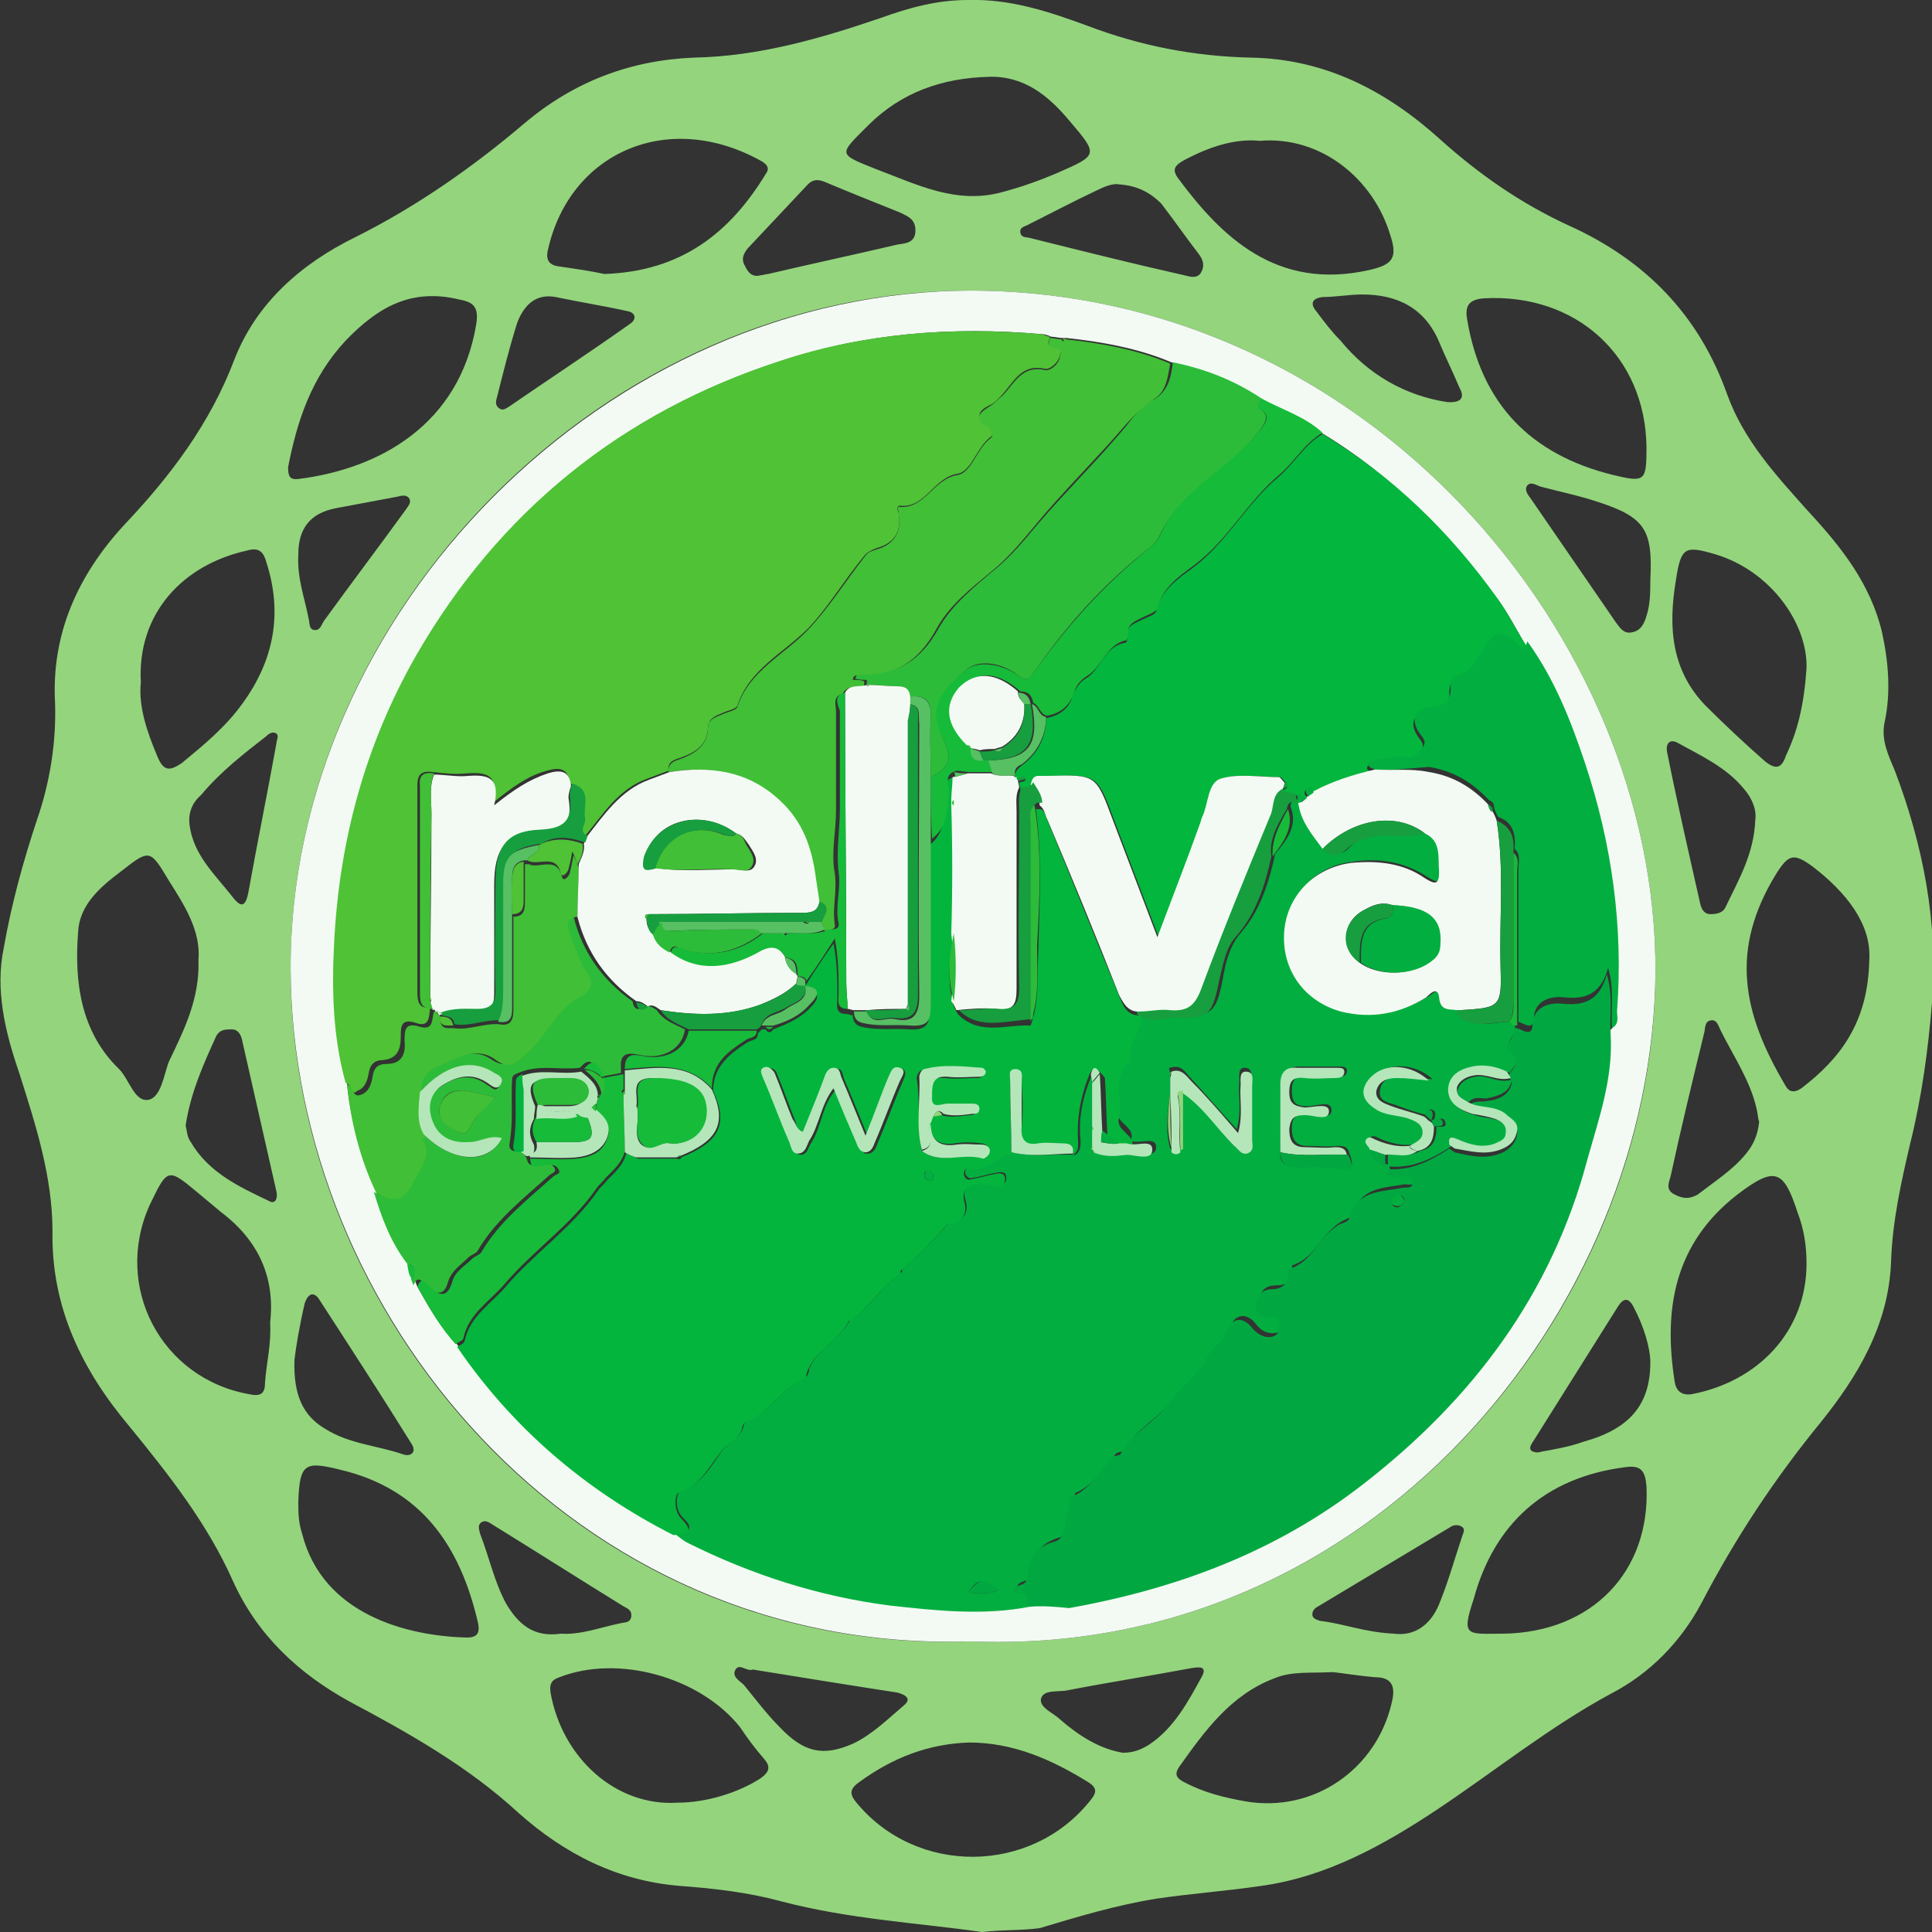 <?xml version="1.0" encoding="UTF-8"?>
<!-- Generator: Adobe Illustrator 16.0.3, SVG Export Plug-In . SVG Version: 6.00 Build 0)  -->
<svg xmlns="http://www.w3.org/2000/svg" xmlns:xlink="http://www.w3.org/1999/xlink" version="1.1" id="Layer_1" x="0px" y="0px" width="150.9px" height="150.9px" viewBox="0 0 150.9 150.9" style="enable-background:new 0 0 150.9 150.9;" xml:space="preserve">
<rect x="0" y="0" width="150.9" height="150.9" fill="#333333" stroke="none"/>
<style type="text/css">
<![CDATA[
	.st0{fill:#16BB39;}
	.st1{fill:#179E3F;}
	.st2{fill:#4FC236;}
	.st3{fill:#B4E6BA;}
	.st4{fill:#56C063;}
	.st5{fill:#F3FAF3;}
	.st6{fill:#94D47D;}
	.st7{fill:#2DBC39;}
	.st8{fill:#01A841;}
	.st9{fill:#02AE40;}
	.st10{fill:#03B53C;}
	.st11{fill:#03B63D;}
	.st12{fill:#41BF36;}
]]>
</style>
<g>
	<path class="st6" d="M76.7,150.9c-4.9-0.7-10.4-1-15.7-2.4c-2.6-0.7-5.2-1-7.9-1.2c-4.9-0.4-9-2.5-12.6-5.7   c-3.9-3.6-8.5-6.2-13.2-8.7c-4-2.2-7.2-5.2-9.1-9.4c-2-4.5-5-8.3-8.1-12.1c-3.7-4.4-6.1-9.3-6-15.2c0-4.3-1.3-8.3-2.6-12.4   c-1.1-3.2-1.9-6.5-1.2-9.8c0.6-3.4,1.5-6.7,2.6-10c1-2.9,1.5-6,1.4-9.1c-0.3-5.4,1.8-10,5.4-13.9c3.6-3.8,6.7-7.9,8.6-12.9   c1.7-4.4,5.2-7.5,9.5-9.6C32.6,16.1,37,13,41,9.6c3.8-3.2,8.2-4.9,13.2-5.1c5.1-0.1,9.9-1.5,14.6-3.1C71,0.6,73.2,0,75.6,0   c3.3-0.1,6.3,0.9,9.3,2c4.2,1.6,8.4,2.4,12.8,2.5c5.8,0.1,10.6,2.6,14.8,6.4c3,2.7,6.3,5,10,6.7c6,2.7,10.2,7,12.4,13.2   c1.3,3.6,3.8,6.3,6.3,9.1c2.6,2.8,4.9,5.7,5.8,9.5c0.5,2.3,0.7,4.7,0.2,7c-0.3,1.4,0.3,2.6,0.8,3.8c2.2,5.8,3.4,11.9,2.9,18.1   c-0.3,3.7-0.8,7.4-1.7,11c-0.7,3-1.4,6.1-1.5,9.3c-0.2,4.9-2.6,8.9-5.5,12.5c-3.6,4.4-6.7,9.1-9.3,14.1c-1.6,3-4,5.5-7.1,7.1   c-4.8,2.6-9,6-13.5,9c-4.2,2.8-8.7,5.3-13.8,6c-2.7,0.4-5.5,0.6-8.2,1c-3.1,0.5-6.1,1.4-9.1,2.3C79.7,150.8,78.5,150.7,76.7,150.9z    M75.8,128.2c31.2,1.3,53.4-25.8,53.5-52.3c0.1-26.2-22.5-53-53.2-53.2c-28.9-0.2-53.5,25.3-53.4,53   C22.7,102.4,44.7,129.3,75.8,128.2z M128.6,34.9c-0.1-7.1-5.5-12-12.7-11.6c-1.2,0.1-1.5,0.6-1.3,1.7c1.1,6.5,4.9,10.5,11.4,12.1   C128.5,37.7,128.6,37.6,128.6,34.9z M23.4,37.4c6.2-0.8,12.5-4.2,13.8-12.1c0.2-1.3-0.2-1.7-1.3-1.9c-3.7-0.9-6.3,0.5-8.9,3.2   c-2.7,2.9-3.8,6.3-4.5,9.9C22.5,37.3,22.7,37.5,23.4,37.4z M141.1,98.7c0-1.4-0.2-2.7-0.7-4c-1.1-3.4-1.8-3.6-4.7-1.4   c-4.9,3.8-5.8,8.9-4.9,14.6c0.1,0.7,0.5,1.1,1.3,1C137.4,107.9,141.1,103.9,141.1,98.7z M15.5,75c0.2-2.3-1.1-4.3-2.3-6.2   c-1.5-2.5-1.5-2.5-3.8-0.7c-1.6,1.2-3.2,2.6-3.3,4.7c-0.3,3.9,0.2,7.8,3.2,10.7c0.8,0.8,1.2,2.6,2.3,2.4c1-0.2,1.2-2,1.6-3   C14.4,80.4,15.6,78,15.5,75z M21.1,103.3c0.4-3.5-0.9-6.4-3.8-8.6c-0.6-0.5-1.2-1-1.8-1.5c-2.4-2-2.4-2-3.8,0.9   c-2.9,6.4,0.9,13.6,7.8,14.8c0.9,0.2,1.2-0.1,1.2-0.9C20.8,106.5,21.2,105,21.1,103.3z M77.2,6c-3.6,0.1-6.8,1.2-9.4,3.8   c-2.3,2.3-2.4,2.2,0.6,3.4c3.2,1.2,6.3,2.8,9.9,1.8c1.5-0.4,2.9-0.9,4.3-1.5c3.2-1.4,3.2-1.4,0.9-4.1C81.9,7.5,80,5.9,77.2,6z    M146,75c0.2-2.8-1.8-5.3-4.4-7.3c-1.5-1.1-1.9-1-2.9,0.6c-3.6,5.9-2.6,10.8,0.7,16.4c0.3,0.6,0.7,0.7,1.3,0.3   C143.7,82.7,145.9,79.9,146,75z M52.9,140.8c2.3,0,4.8-0.8,6.5-1.9c0.7-0.5,0.8-0.9,0.3-1.5c-0.7-0.8-1.3-1.6-1.9-2.5   c-3.1-3.9-9.5-5.7-14.1-3.9c-0.6,0.2-0.8,0.5-0.7,1.2C43.9,137.3,48.1,141.1,52.9,140.8z M47.2,21.4c6-0.2,9.8-3.2,12.6-7.8   c0.3-0.4,0.2-0.7-0.3-1c-7.3-4.1-15-0.7-16.7,6.9c-0.2,0.8,0.1,1.2,0.8,1.3C45,21,46.3,21.2,47.2,21.4z M98.4,11   c-2-0.2-4,0.5-5.9,1.5c-0.7,0.4-1,0.7-0.5,1.4c3.4,4.6,7.7,8.8,14.9,7.2c1.8-0.4,2.3-0.9,1.7-2.7C107.3,14,103.2,10.6,98.4,11z    M75.7,136.1c-3.2,0.1-6,1.2-8.6,3.1c-0.7,0.5-0.8,0.9-0.2,1.6c4.7,5.7,13.6,5.6,18.2-0.1c0.5-0.6,0.7-1-0.1-1.5   C82.1,137.4,79.1,136.1,75.7,136.1z M104.1,130.6c-1.7,0.1-3.2-0.1-4.6,0.5c-3.4,1.3-5.4,4.1-7.4,6.9c-0.4,0.6-0.2,0.9,0.4,1.2   c1.5,0.8,3.1,1.2,4.8,1.5c5.3,0.9,10.2-2.5,11.4-7.7c0.3-1.2,0.1-2-1.3-2C106.2,130.9,105,130.7,104.1,130.6z M11,53.3   c-0.2,1.9,0.5,3.9,1.3,5.8c0.5,1.2,1,1.1,1.9,0.5c1.7-1.4,3.4-2.8,4.7-4.6c2.5-3.4,3.2-7.1,1.9-11.1c-0.2-0.7-0.5-1.2-1.5-0.9   C14.3,44.1,10.7,47.9,11,53.3z M141.1,52.2c0.1-3.5-2.8-7.6-7.1-8.9c-2.4-0.7-2.7-0.6-3.1,2c-0.6,3.6-0.4,7,2.3,9.8   c1.5,1.5,3.1,3,4.7,4.4c0.9,0.7,1.3,0.4,1.6-0.5C140.4,57.1,140.9,55.1,141.1,52.2z M23.3,117.3c0,0.8,0,1.6,0.3,2.5   c1.6,6.3,8.2,8,12.9,8.1c0.9,0,1-0.5,0.8-1.3c-1.4-5.9-4.4-10.3-10.7-11.8C23.8,114.1,23.4,114.3,23.3,117.3z M117.4,127.6   c7-0.1,11.5-4.9,11.2-11.5c-0.1-1.2-0.4-1.7-1.7-1.5c-6.2,0.8-10.2,4.4-11.8,10.3C114.1,127.9,114.6,127.6,117.4,127.6z M59.4,21.5   c0.2,0,0.4-0.1,0.6-0.1c3.4-0.8,6.7-1.5,10.1-2.3c0.6-0.1,1.4-0.1,1.4-1.1c0-0.9-0.6-1.1-1.2-1.4c-2-0.8-4-1.6-5.9-2.4   c-0.5-0.2-0.9-0.2-1.3,0.2c-1.6,1.7-3.1,3.3-4.7,5c-0.4,0.5-0.5,0.9-0.2,1.4C58.4,21.2,58.7,21.7,59.4,21.5z M87.4,14.4   c-0.5-0.1-1.2,0.2-1.8,0.5c-1.7,0.8-3.4,1.7-5.2,2.6c-0.3,0.2-0.8,0.2-0.7,0.7c0.1,0.4,0.5,0.3,0.8,0.4c4,1,8,2,12,2.9   c0.4,0.1,1,0.3,1.3-0.2c0.3-0.5,0.2-1-0.2-1.5c-1-1.3-1.9-2.6-2.9-3.9C90,15.2,89,14.5,87.4,14.4z M128.9,45.3   c0.2-3.9-0.4-4.9-4.1-6.1c-1.5-0.5-3-0.8-4.5-1.2c-0.3-0.1-0.7-0.4-1-0.1c-0.3,0.4,0.1,0.8,0.3,1.1c2.2,3.2,4.4,6.4,6.6,9.6   c0.3,0.4,0.6,0.9,1.2,0.8c0.7-0.1,1-0.6,1.2-1.3C128.9,47.2,128.9,46.2,128.9,45.3z M137.4,87.6c-0.1-0.2-0.1-0.6-0.2-1   c-0.5-2.2-1.8-4.1-2.8-6.1c-0.2-0.4-0.3-0.9-0.8-0.8c-0.5,0.1-0.4,0.7-0.5,1c-0.9,3.7-1.8,7.4-2.6,11.1c-0.1,0.5-0.5,1.1,0.3,1.5   c0.6,0.3,1.1,0.4,1.8,0c1.3-1,2.7-1.9,3.7-3.1C136.9,89.5,137.3,88.7,137.4,87.6z M14.5,87.9c0.1,0.4,0.1,0.9,0.4,1.3   c1.4,2.4,3.8,3.5,6.1,4.6c0.5,0.3,0.7-0.2,0.6-0.7c-0.9-4-1.8-7.9-2.7-11.9c-0.1-0.4-0.3-0.8-0.8-0.8c-0.5,0-0.9,0-1.2,0.5   C15.9,83.1,14.9,85.3,14.5,87.9z M23,106.2c-0.1,2.8,0.7,4.4,2.4,5.4c1.9,1.2,4.1,1.3,6.1,2c0.6,0.2,1.1-0.2,0.6-0.9   c-2.3-3.7-4.7-7.4-7.1-11.1c-0.4-0.7-0.9-0.7-1.2,0.2C23.4,103.5,23.1,105.3,23,106.2z M137.1,64c0.1-0.7-0.2-1.6-0.9-2.4   c-1.4-1.7-3.4-2.6-5.2-3.6c-0.6-0.3-0.9,0.1-0.8,0.7c0.8,4,1.7,7.9,2.6,11.9c0.1,0.4,0.3,0.8,0.8,0.8c0.5,0,1-0.1,1.2-0.6   C135.8,68.7,137,66.7,137.1,64z M113,31.4c1.2,0.1,1.4-0.4,1-1.1c-0.5-1.2-1.1-2.4-1.6-3.6c-1.1-2.6-3.2-3.7-6-3.7   c-1,0-2.1,0.2-3.1,0.2c-0.8,0.1-1,0.5-0.5,1.1c0.6,0.8,1.2,1.6,1.9,2.3C106.9,29.3,109.8,30.9,113,31.4z M128.9,106.4   c0-1.1-0.5-2.8-1.3-4.3c-0.4-0.8-0.8-0.7-1.2-0.1c-2.2,3.5-4.4,7-6.6,10.5c-0.2,0.3-0.4,0.6-0.2,0.8c0.1,0.1,0.5,0.2,0.7,0.1   c1.1-0.2,2.3-0.4,3.4-0.8C127.3,111.6,128.9,109.7,128.9,106.4z M58.8,130.4c-0.5,0.2-1.1-0.6-1.4,0.1c-0.2,0.5,0.4,0.8,0.7,1.1   c0.9,1.1,1.8,2.3,2.8,3.3c1.9,2,3.4,2.3,5.7,1.3c1.5-0.7,2.7-1.9,4-3c0.6-0.5,0.2-0.8-0.5-1C66.2,131.6,62.5,131,58.8,130.4z    M14.8,64.4c0.3,2.4,2,3.9,3.4,5.7c0.7,0.9,1,0.6,1.2-0.4c0.7-3.9,1.5-7.8,2.2-11.7c0-0.2,0.2-0.5,0-0.7c-0.3-0.2-0.6,0-0.8,0.2   c-1.8,1.4-3.6,2.8-5.1,4.6C15,62.7,14.7,63.5,14.8,64.4z M87.7,136.9c0.9,0,1.5-0.3,2-0.6c2-1.3,3.1-3.4,4.2-5.4   c0.4-0.8-0.3-0.7-0.9-0.6c-3.2,0.6-6.4,1.1-9.5,1.7c-0.8,0.2-2-0.1-2.2,0.7c-0.1,0.7,1,1.1,1.5,1.6   C84.3,135.6,85.9,136.6,87.7,136.9z M43.8,127.6c1.6,0.1,3.1-0.5,4.6-0.8c0.3-0.1,0.8,0,0.9-0.5c0.1-0.6-0.4-0.7-0.7-0.9   c-3.4-2.1-6.7-4.2-10.1-6.3c-0.3-0.2-0.6-0.4-0.9-0.2c-0.3,0.2-0.2,0.5-0.1,0.9c0.7,1.8,1.1,3.7,2,5.4   C40.5,126.9,41.7,127.9,43.8,127.6z M108.9,127.6c1.5,0.2,2.8-0.6,3.5-2.3c0.7-1.7,1.2-3.5,1.8-5.3c0.1-0.3,0.3-0.6-0.1-0.8   c-0.2-0.1-0.5-0.1-0.7,0c-3.5,2.1-7,4.2-10.5,6.3c-0.2,0.1-0.4,0.3-0.4,0.6c0,0.3,0.3,0.4,0.6,0.5   C104.9,126.8,106.6,127.5,108.9,127.6z M23.3,43.3c-0.1,1.9,0.5,3.4,0.8,5c0.1,0.3,0,0.8,0.4,0.9c0.5,0.1,0.6-0.4,0.8-0.7   c2.1-2.9,4.3-5.8,6.4-8.7c0.2-0.3,0.4-0.5,0.3-0.8c-0.2-0.4-0.6-0.3-1-0.2c-1.6,0.3-3.2,0.6-4.8,0.9C24.2,40.1,23.3,41.3,23.3,43.3   z M43.4,23.2c-1.6-0.3-2.5,0.7-3,2c-0.6,1.9-1.1,3.9-1.6,5.9c-0.1,0.3-0.1,0.6,0.2,0.8c0.3,0.2,0.5,0,0.7-0.1   c3.2-2.2,6.4-4.3,9.5-6.5c0.6-0.4,0.4-0.9-0.2-1C47.2,23.9,45.3,23.6,43.4,23.2z"></path>
	<path class="st5" d="M75.8,128.2c-31.1,1-53-25.8-53.1-52.5c-0.1-27.7,24.6-53.1,53.4-53c30.7,0.2,53.3,27,53.2,53.2   C129.1,102.4,107,129.5,75.8,128.2z M32.4,100c0.1,0.2,0.1,0.3,0.2,0.5c0.9,1.6,1.8,3.2,3.1,4.5c4.4,6.4,10.1,11.2,16.9,14.7   c0.3,0.2,0.7,0.5,1,0.7c5,2.5,10.2,4.2,15.8,4.9c3.6,0.4,7.3,0.8,10.9,0.1c1,0,2.1,0,3.1-0.1c8.4-1.5,16.2-4.5,23-9.7   c8.5-6.6,14.7-14.8,17.5-25.4c0.8-3.2,1.9-6.3,1.8-9.7c0.5-0.3,0.3-0.8,0.4-1.3c0.5-6.6-0.3-13.1-2.5-19.4   c-1.1-3.3-2.5-6.6-4.5-9.5c-0.7-1.2-1.3-2.4-2.2-3.6c-3.8-5.1-8.2-9.6-13.7-12.9c-1.3-1.3-3.2-1.7-4.8-2.7   c-2.1-1.4-4.5-2.3-6.9-2.8c-2.6-1.1-5.4-1.6-8.2-1.9c-0.1,0-0.2,0-0.3,0c-0.3,0-0.6-0.1-0.9-0.1c-0.2-0.1-0.5-0.2-0.7-0.2   C74.4,25.5,67.6,26,61,28.2c-12.4,4-21.9,11.7-28.4,23c-4,6.9-6,14.4-6.4,22.4c-0.2,3.7-0.1,7.4,0.9,11c0.3,3,1.1,5.8,2.3,8.5   c0.6,2,1.3,4,2.6,5.6C31.9,99.2,31.9,99.7,32.4,100z"></path>
	<path class="st9" d="M80.4,125.5c-3.6,0.7-7.3,0.3-10.9-0.1c-5.5-0.7-10.8-2.4-15.8-4.9c-0.4-0.2-0.7-0.5-1-0.7   c0.9-0.1,1.7-0.3,0.6-1.3c-0.6-0.6-0.5-1.8-0.2-2c1.7-0.6,2.4-1.9,3.3-3.2c0.5-0.6,1.5-1,1.7-2c0.1-0.4,0.6-0.5,1-0.7   c1.4-0.9,2.3-2.4,3.9-3.1c0.1-0.1,0.2-0.4,0.2-0.6c0.7-1.6,2.4-2.3,3.2-3.8c0-0.1,0.2,0,0.3-0.1c1.3-1.1,2.3-2.6,3.7-3.6   c0.1,0,0-0.2,0.1-0.3c1.3-1.1,2.5-2.3,3.6-3.6c0,0,0.1,0,0.2,0c1-0.2,1.4-0.8,1.1-1.8c-0.3-0.9,0.4-1.2,1.1-1.3   c0.5,0,0.9,0.1,1.4,0.2c0.4,0,0.7-0.2,0.7-0.6c0-0.5-0.4-0.5-0.8-0.4c-0.6,0.1-1.2,0.3-1.8,0.4c-0.3,0.1-0.5-0.1-0.6-0.3   c-0.1-0.4,0.2-0.5,0.4-0.5c1.3,0.3,2.1-1,3.3-1.2c1.6,0.4,3.2,0.1,4.9,0.2c0.4-0.3,0.4-0.7,0.4-1.1c-0.2-1.8,0.2-3.5,0.9-5.2   c0,0.2,0.1,0.4,0.1,0.6c0,1.1,0,2.3,0,3.4c0,0.1,0,0.2,0,0.3c0,0.4,0,0.8,0,1.2c0,0-0.1,0.1,0,0.1c0,0.1,0.1,0.1,0.2,0.2l0.1,0.1   c0.8,0.4,1.7,0.3,2.6,0.2c0.7,0,2,0.5,2-0.4c0-0.9-1.3-0.2-2-0.5c0.5-1.1-1.2-1.3-1-2.4c0.4-1.4-0.6-3.2,0.9-4.4   c0.1,0,0.1-0.2,0-0.3c-0.1-1.1,0.7-2,0.9-3c1,0.8,2.1,0.2,3.1,0.3c2.5,0.1,2.8-0.3,3.3-2.8c0.2-1.2,0.5-2.5,1.3-3.5   c1.6-1.8,2.3-4,2.8-6.3c0.9-1.1,1.8-2.2,1.2-3.7c0-0.5,0.3-0.7,0.8-0.5c0.2,1.4,1.1,2.4,1.9,3.6c0.6,0.6,1.2,0.8,1.9,0.1   c0.7-0.7,1.5-0.9,2.5-1c1.2-0.2,2.4,0.1,3.6-0.2c1.3,0.7,1.1,1.9,1.1,3c0.1,1-0.3,1-1.1,0.5c-1.8-1.2-3.8-1.5-5.8-1.2   c-2.9,0.3-5,2.5-5.2,5.4c-0.2,3,1.5,5.5,4.4,6.2c2.4,0.6,4.6,0.2,6.7-1.1c0.3-0.2,0.9-0.8,1,0c0.1,1.1,0.8,0.9,1.4,1   c0,0.5,0.1,0.8,0.7,1c1.2,0.4,2.2,0,3.3,0c0.1,0.1,0.2,0.2,0.3,0.3c0.3,0.7-0.9,1.3-0.3,1.8c1,0.8,0.3,1.3-0.1,1.9   c-0.9-0.4-1.8-0.6-2.7-0.4c-1,0.2-2,0.6-1.9,1.9c0,1.1,0.9,1.5,1.9,1.8c0.6,0.2,1.2,0.2,1.8,0.4c0.4,0.2,0.8,0.5,0.8,1.1   c0,0.5-0.5,0.7-0.8,0.8c-1,0.5-1.9,0.1-2.9-0.3c-0.5-0.2-0.8-0.3-0.7,0.4c-1.5,1-3.1,1.8-5,1.6c0-0.3,0-0.6,0-0.9   c0.8-0.1,1.7,0.2,2.5-0.3c1.1-0.2,1.3-1,1.3-1.9c0.3,0,0.8,0.1,0.7-0.3c-0.1-0.5-0.5-0.3-0.9-0.2l0,0c0.1-0.3,0.2-0.7-0.1-0.8   c-0.4-0.2-0.4,0.2-0.4,0.4c-0.9-0.2-1.7-0.5-2.5-0.8c-0.6-0.2-1.4-0.3-1.2-1.2c0.1-0.8,0.9-1,1.6-1c0.8,0,1.6,0.1,2.5,0.2   c-1.4-1.3-3.4-1.3-4.5-0.3c-0.9,0.8-0.7,1.8,0.3,2.5c0.7,0.5,1.6,0.5,2.4,0.7c0.6,0.2,1.2,0.3,1.3,1c0.1,0.7-0.5,0.9-1,1.2   c-0.9,0.1-1.8-0.1-2.7-0.5c-0.2-0.1-0.5-0.3-0.7,0c-0.2,0.3,0.2,0.5,0.3,0.8c0.2,0.8,0.3,1,1.2,1.3c0.1,0.8,0.7,0.6,1.2,0.6   c0.3,0,0.8-0.1,0.9,0.4c0,0.7-0.5,0.5-0.9,0.5c-1.6,0.3-3.4,0.2-4,2.3c-0.1,0.3-0.6,0.4-0.9,0.6c-1.5,0.8-2,2.8-3.8,3.4   c-0.1,0-0.1,0.3-0.1,0.4c0,0.9-0.4,1.2-1.3,1.2c-0.7,0-1.2,0.4-1.2,1.2c-0.1,0.7,0.4,1,1.1,1c0.6,0,0.8,0.4,0.7,0.9   c-0.1,0.6-0.6,0.7-1.1,0.6c-0.5-0.1-0.8-0.4-1.1-0.8c-0.8-0.9-1.7-0.5-1.9,0.4c-0.3,0.9-1.2,1.4-1.4,1.8c-0.7,1.6-2.1,2.5-3.1,3.8   c-1.1,1.5-2.9,2.3-3.8,4c-0.1,0.1-0.4,0.1-0.6,0.2c-1,1.1-1.7,2.5-3.2,3.1c-0.1,0.1,0,0.6-0.2,0.9c-0.4,0.9-0.1,2.4-1.1,2.6   c-1.6,0.5-2.1,1.5-2.2,2.9c-0.1,0.7-1,0.3-1.1,1.1c0.6,0,1.6-0.1,1,1C80.2,125.4,80.3,125.4,80.4,125.5z M91.4,83.9   c0,0.5,0,1,0,1.5c-0.2,1.4-0.4,2.9,0,4.3c0.2,0.2,0.4,0.2,0.7,0c0,0,0.1,0.1,0.1,0c0,0,0.1-0.1,0.1-0.1c0-1.5,0-3,0-4.5   c1.5,1.2,2.6,2.8,4,4.1c0.3,0.3,0.5,0.8,1,0.6c0.5-0.2,0.4-0.7,0.4-1.1c0-1.4,0-2.8,0-4.2c0-0.4,0.2-1.1-0.5-1.1   c-0.5,0-0.4,0.6-0.4,1c-0.1,1.2,0.2,2.4-0.2,3.8c-1.3-1.4-2.4-2.7-3.6-4c-0.4-0.4-0.7-1.1-1.6-0.8c0,0-0.1,0-0.1,0   C91.4,83.8,91.4,83.8,91.4,83.9z M100,90c-0.1,0.9,0.5,1.1,1.3,1.1c1.1,0,2.2,0,3.3,0.1c1.2,0.2,1.1-0.3,0.8-1.1   c-0.1-0.5-0.4-0.6-0.9-0.6c-0.8,0.1-1.6,0-2.4,0c-0.9,0-1.2-0.5-1.2-1.4c0-0.9,0.4-1.1,1.3-1.1c0.6,0,1.8,0.5,1.8-0.3   c0-0.8-1.2-0.3-1.9-0.3c-0.8,0-1.2-0.2-1.2-1.2c0-0.9,0.3-1.2,1.2-1.1c0.8,0.1,1.6,0,2.4,0c0.3,0,0.7,0,0.7-0.5   c0-0.3-0.4-0.3-0.6-0.3c-1,0-2.1,0-3.1,0c-0.9,0-1.3,0.4-1.3,1.3C100.1,86.4,100,88.2,100,90z M78,124.2c-1.5-0.9-1.6-0.9-2.4,0.2   C76.4,124.4,77.1,124.6,78,124.2z"></path>
	<path class="st2" d="M27,84.6c-1-3.6-1.1-7.3-0.9-11c0.4-7.9,2.4-15.4,6.4-22.4c6.5-11.3,16.1-19,28.4-23   c6.6-2.2,13.5-2.7,20.4-2.1c0.2,0,0.5,0.2,0.7,0.2c0,0.2-0.2,0.5-0.1,0.6c0.3,0.3,1.1,0,0.9,0.8c-0.1,0.6-0.8,1.2-1.2,1.1   c-1.8-0.4-2.4,1-3.3,2c-0.3,0.3-0.6,0.7-1.1,0.9c-0.8,0.4-1,0.9-0.1,1.5c0.4,0.2,0.5,0.8,0.3,0.9c-1.1,0.8-1.5,2.7-2.6,2.9   c-1.9,0.3-2.5,2.7-4.5,2.5c-0.3,0-0.2,0.4-0.1,0.6c0.2,1.4-0.3,2.3-1.7,2.7c-0.3,0.1-0.7,0.3-0.9,0.5c-1.6,1.9-2.8,4-4.5,5.8   c-1.9,1.9-4.6,3.2-5.5,6c-0.1,0.3-0.8,0.4-1.2,0.6c-0.5,0.2-1,0.4-1.1,1c0,1.7-1.3,2.2-2.5,2.6c-0.5,0.2-0.6,0.4-0.6,0.9   c-0.5,0.2-1.1,0.4-1.6,0.6c-2.3,0.8-3.5,2.8-4.9,4.5c-0.7-0.4-0.1-0.9-0.2-1.4c-0.2-1,0.6-2.3-1-2.7c-0.1-1.2-0.8-1.3-1.8-1   c-1.5,0.4-2.7,1.3-4.2,2.5c0.5-2.2-0.5-2.4-2-2.3c-0.9,0.1-1.8,0-2.7-0.1c-0.8-0.1-1.2,0.1-1.2,1c0,5.4,0,10.8,0,16.2   c0,0.7,0.1,1.3,1,1.2l0,0c-0.1,0.6,0,1.6-1.1,1.2c-1.2-0.4-1.2,0.3-1.2,1.1c0,1-0.3,1.7-1.4,1.8c-0.7,0-1,0.4-1.1,1   c-0.1,0.6-0.3,1.2-0.9,1.4C27.4,85.7,27.5,84.6,27,84.6z"></path>
	<path class="st10" d="M85.1,83.9c-0.7,1.7-1,3.4-0.9,5.2c0,0.4,0.1,0.8-0.4,1.1c0.1-0.6-0.3-0.8-0.8-0.8c-0.6,0-1.3,0-1.9,0   c-1,0.1-1.4-0.3-1.3-1.3c0.1-1.1,0.1-2.3,0-3.4c0-0.4,0.2-1.1-0.5-1.1c-0.6,0-0.4,0.6-0.4,1c0,1.8,0.1,3.7,0.1,5.5   c-1.2,0.2-1.9,1.5-3.3,1.2c-0.2-0.1-0.5,0.1-0.4,0.5c0.1,0.3,0.3,0.4,0.6,0.3c0.6-0.1,1.2-0.3,1.8-0.4c0.4-0.1,0.8-0.1,0.8,0.4   c0,0.4-0.3,0.7-0.7,0.6c-0.5-0.1-0.9-0.2-1.4-0.2c-0.7,0.1-1.3,0.4-1.1,1.3c0.3,1-0.1,1.6-1.1,1.8c-0.1,0-0.1,0-0.2,0   c-1.1,1.3-2.3,2.5-3.6,3.6c-0.1,0,0,0.3-0.1,0.3c-1.4,1-2.4,2.5-3.7,3.6c-0.1,0.1-0.3,0-0.3,0.1c-0.8,1.5-2.5,2.2-3.2,3.8   c-0.1,0.2-0.1,0.5-0.2,0.6c-1.6,0.7-2.5,2.2-3.9,3.1c-0.4,0.2-0.9,0.3-1,0.7c-0.2,1.1-1.3,1.4-1.7,2c-1,1.3-1.6,2.6-3.3,3.2   c-0.3,0.1-0.4,1.4,0.2,2c1.1,1.1,0.4,1.2-0.6,1.3c-6.9-3.5-12.6-8.4-16.9-14.7c0.2-0.1,0.6-0.3,0.6-0.5c0.4-1.9,2.1-2.9,3.2-4.2   c2.2-2.6,5.2-4.6,7.2-7.5c0.2-0.3,0.5-0.5,0.7-0.8c0.6-0.6,1.3-1.2,1.5-2.1c0.3,0.1,0.6,0.2,0.9,0.4c0.1,0,0.2,0,0.3,0   c0.9,0,1.9,0,2.8,0c0.2,0.1,0.3,0,0.3-0.1c3-1.2,3.7-2.6,2.5-5.2c0-1.9,1.3-2.9,2.7-3.8c0.3-0.2,0.8-0.1,0.8-0.7   c0.1-0.1,0.2-0.2,0.3-0.3c0.1,0,0.2,0,0.3,0c0.2,0.3,0.4,0.3,0.6,0c1-0.4,2-0.8,2.8-1.6c0.4-0.4,1.3-1.3-0.3-1.5l0,0   c0-0.1,0-0.2,0-0.3c0.7-1.1,1.4-2.2,2.2-3.3c0.3,1.5,0.3,2.9,0.3,4.3c0,0.5-0.2,1.2,0.7,1.2c0.2,0,0.3,0.1,0.5,0.1   c0,0.4,0.2,0.8,0.7,0.9c1.2,0.3,2.5,0.1,3.7,0.2c1.5,0.1,1.6-0.5,1.6-1.7c0-4.2,0-8.4,0-12.7c1.2-0.9,1.1-2.2,1.3-3.5   c0.1-0.6-0.5-1.5,0.6-1.8c0,0.1,0,0.3,0.1,0.4c0,0.6-0.1,1.2-0.1,1.8c-0.2,0.1-0.2,0.2,0,0.4c0.1,3.3,0.1,6.7,0,10   c-0.4,1.8-0.5,3.6,0,5.3c0.1,0.2,0.2,0.5,0.4,0.7c1.7,1.6,3.7,0.7,5.6,0.8c0.7-1.9,0.5-4,0.6-5.9c0.1-3.7,0.3-7.4-0.2-11   c0.1,0,0.2,0,0.4,0c0.4,0.2,0.4,0.7,0.6,1.1c1.9,4.6,3.7,9.1,5.6,13.7c0.3,0.8,0.7,1.4,1.7,1.3c0,0.1,0,0.2,0,0.3   c-0.2,1-1,1.9-0.9,3c0,0.1,0,0.3,0,0.3c-1.5,1.2-0.6,2.9-0.9,4.4c-0.3,1.1,1.4,1.3,1,2.4c-0.2,0-0.4,0-0.6,0   c-0.4-0.3-0.9-0.7-1.3-1c-0.1-1.5-0.1-3-0.2-4.5C85.5,83.1,85.3,83.5,85.1,83.9z M72,89.9c1.5,1.1,3.2,0.1,4.7,0.5   c0.1,0,0.4-0.3,0.5-0.5c0.1-0.4-0.3-0.6-0.6-0.6c-0.7-0.1-1.4-0.1-2,0c-1.3,0.2-1.9-0.3-2-1.6c0.1-0.2,0.1-0.3,0.2-0.5   c0.2,0,0.5-0.1,0.7-0.1c0.7,0.2,1.4,0.1,2.2,0c0.2,0,0.6,0,0.6-0.4c0-0.4-0.3-0.4-0.6-0.4c-0.6,0-1.3,0-1.9,0   c-0.5,0-1.3,0.4-1.2-0.6c0-0.8-0.1-1.6,1.2-1.5c0.8,0.1,1.7,0,2.5,0c0.3,0,0.5-0.1,0.5-0.4c0-0.1-0.2-0.3-0.3-0.3   c-1.5-0.1-3-0.2-4.5,0.1c-0.2,0-0.4,0.4-0.4,0.6C71.9,86.1,71.6,88,72,89.9z M62.7,88.4c-0.5-0.2-0.5-0.6-0.6-0.9   c-0.5-1.2-0.9-2.4-1.4-3.6c-0.1-0.4-0.5-0.6-0.9-0.4c-0.3,0.2-0.2,0.5,0,0.8c0.7,1.6,1.3,3.3,2,4.9c0.2,0.4,0.2,0.9,0.7,1   c0.6,0,0.6-0.6,0.9-1c0.8-1.3,0.8-2.9,1.9-4.1c0.6,1.5,1.2,2.9,1.8,4.3c0.1,0.3,0.3,0.8,0.7,0.7c0.4,0,0.6-0.4,0.7-0.7   c0.7-1.6,1.3-3.3,2-4.9c0.1-0.3,0.4-0.8,0-1c-0.5-0.2-0.7,0.3-0.9,0.7c-0.6,1.5-1.1,2.9-1.8,4.6c-0.7-1.7-1.3-3.2-1.9-4.6   c-0.1-0.3-0.1-0.8-0.6-0.7c-0.4,0-0.6,0.4-0.7,0.7C63.9,85.6,63.3,87,62.7,88.4z M72.9,91.9c0-0.2-0.1-0.4-0.3-0.4   c-0.2,0-0.5,0-0.4,0.3c0,0.2,0.2,0.4,0.3,0.4C72.7,92.3,72.9,92.2,72.9,91.9z"></path>
	<path class="st8" d="M80.4,125.5c-0.1,0-0.2-0.1-0.3-0.1c0.6-1.1-0.4-1-1-1c0.1-0.8,1-0.4,1.1-1.1c0.1-1.4,0.6-2.5,2.2-2.9   c1-0.3,0.7-1.8,1.1-2.6c0.1-0.3,0-0.8,0.2-0.9c1.5-0.6,2.2-2,3.2-3.1c0.1-0.1,0.5-0.1,0.6-0.2c0.9-1.7,2.7-2.5,3.8-4   c1-1.3,2.3-2.2,3.1-3.8c0.2-0.5,1.1-0.9,1.4-1.8c0.3-0.9,1.1-1.3,1.9-0.4c0.3,0.4,0.7,0.7,1.1,0.8c0.5,0.1,1,0,1.1-0.6   c0.1-0.6-0.1-0.9-0.7-0.9c-0.7,0-1.2-0.3-1.1-1c0.1-0.7,0.5-1.2,1.2-1.2c0.8,0,1.3-0.4,1.3-1.2c0-0.2,0-0.4,0.1-0.4   c1.8-0.5,2.3-2.5,3.8-3.4c0.3-0.2,0.8-0.2,0.9-0.6c0.6-2.1,2.4-2,4-2.3c0.4-0.1,1,0.1,0.9-0.5c0-0.5-0.5-0.4-0.9-0.4   c-0.5,0-1.1,0.2-1.2-0.6c1.9,0.2,3.5-0.6,5-1.6l0,0c0.1,0.1,0.3,0.2,0.4,0.3c1.3,0.3,2.5,0.6,3.8,0c0.6-0.3,1-0.8,1.1-1.4   c0.1-0.7-0.5-1-0.9-1.3c-0.8-0.7-2-0.5-2.9-0.9c0.4-0.5,0.9-0.3,1.4-0.4c0.9-0.1,1.8-0.4,2-1.5c-0.1-0.2-0.2-0.3-0.3-0.5   c0.4-0.6,1.1-1.1,0.1-1.9c-0.6-0.5,0.6-1.1,0.3-1.8c0.1,0,0.2,0,0.3,0c0.5,0.2,1.2,0.7,1.2-0.3c0.1-1.6,1.7-1.7,2.4-1.6   c1.9,0.2,2.9-0.5,3.4-2.3c0.5,1.6,0.2,3.1,0.3,4.7c0.2,3.4-0.9,6.5-1.8,9.7c-2.8,10.6-9,18.8-17.5,25.4c-6.8,5.3-14.6,8.2-23,9.7   C82.5,125.5,81.4,125.4,80.4,125.5z M109.7,93.8c0-0.3-0.2-0.5-0.5-0.4c-0.3,0-0.5,0.2-0.5,0.5c0,0.3,0.2,0.4,0.5,0.4   C109.4,94.2,109.6,94.1,109.7,93.8z"></path>
	<path class="st11" d="M103.3,33.9c5.5,3.3,10,7.7,13.7,12.9c0.8,1.1,1.4,2.4,2.2,3.6c-0.3,0.8-0.3,0.8-0.7,0.3   c-0.8-0.9-1.7-1.4-2.5-0.1c-0.7,1-1.1,2.1-2.4,2.5c-0.3,0.1-0.4,0.6-0.4,1c0.1,1-0.4,1.4-1.4,1.4c-1.4,0.1-1.8,1-1,2.1   c0.3,0.4,0.5,0.6,0.1,1.2c-0.4,0.4-0.5,0.7-1.2,0.6c-0.8-0.1-1.7,0.1-2.6,0.3c-0.2,0-0.4,0.2-0.3,0.4c0.1,0.1,0.4,0.2,0.5,0.3   c-1.7,0.4-3.3,1-4.8,1.7c-0.1-0.2-0.2-0.5-0.5-0.4c-0.2,0.2-0.1,0.4,0.1,0.6c0,0-0.1,0.1-0.1,0.1c-0.3-0.1-0.5-0.2-0.8-0.3   c-0.4,0-0.8,0-1-0.4l0,0c0.4-0.1,0.4-0.3,0.2-0.6c-0.1-0.1-0.3-0.4-0.4-0.4c-1.5,0-3.1-0.3-4.5,0.1c-1,0.3-1,2-1.5,3   c-0.1,0.2-0.1,0.4-0.2,0.6c-1.1,2.8-2.1,5.6-3.3,8.8c-1.3-3.4-2.4-6.3-3.5-9.2c-1.3-3.5-1.3-3.5-5-3.4c-0.3,0-0.6,0-0.9,0   c-0.4,0-0.5,0.4-0.5,0.7c-0.2,0.4-0.5,0.4-0.9,0.4c0-0.2-0.1-0.4-0.1-0.6c0.2,0,0.5-0.1,0.5-0.2c-0.1-0.4-0.4,0-0.6,0   c-0.1,0-0.2,0-0.2-0.1c-0.1-0.4,0.1-0.7,0.5-1c1.2-0.9,1.9-2.1,1.9-3.7c1-0.2,1.8-0.7,2.1-1.8c0.2-0.5,0.5-1,1-1.3   c1.2-0.7,1.4-2.5,3.1-2.8c0.1,0,0.2-0.3,0.1-0.4c-0.1-0.9,0.6-1.1,1.2-1.4c0.4-0.2,1.1-0.4,1.1-0.7c0.4-1.6,1.7-2.5,2.8-3.3   c2.7-2,4.2-5,6.7-7.1C101.1,36.2,101.9,34.7,103.3,33.9z"></path>
	<path class="st12" d="M52.2,60.3c0-0.4,0.1-0.7,0.6-0.9c1.2-0.4,2.5-1,2.5-2.6c0-0.6,0.6-0.8,1.1-1c0.4-0.2,1.1-0.3,1.2-0.6   c0.9-2.8,3.7-4.1,5.5-6c1.7-1.8,3-3.9,4.5-5.8c0.2-0.3,0.6-0.4,0.9-0.5c1.4-0.4,1.9-1.4,1.7-2.7c0-0.3-0.2-0.7,0.1-0.6   c2,0.1,2.6-2.2,4.5-2.5c1.1-0.2,1.5-2.1,2.6-2.9c0.2-0.2,0.1-0.7-0.3-0.9c-1-0.5-0.7-1,0.1-1.5c0.4-0.2,0.7-0.6,1.1-0.9   c0.9-0.9,1.5-2.4,3.3-2c0.4,0.1,1.1-0.4,1.2-1.1c0.2-0.8-0.6-0.5-0.9-0.8c-0.1-0.1,0.1-0.4,0.1-0.6c0.3,0,0.6,0.1,0.9,0.1   c0.1,0.2,0.2,0.2,0.3,0c2.8,0.3,5.6,0.8,8.2,1.9c-0.2,1.1-0.3,2.2-1.3,2.8c-0.8,0.6-1.5,1.2-2.2,2c-2.3,2.7-4.9,5.2-7.1,7.9   c-1,1.2-2,2.4-3.2,3.4c-1.7,1.4-3.5,2.8-4.5,4.7c-1.4,2.5-3.2,3.6-5.9,3.6c-0.2,0-0.5-0.2-0.6,0.3c0.3,0,0.6,0,0.9,0.1   c0,0.1,0,0.2,0,0.4c-0.6,0.1-1.3-0.1-1.7,0.6c-0.8,0.2-0.5,0.9-0.5,1.4c0,2.6,0,5.1,0,7.7c0,1.6-0.4,3.3-0.1,4.9   c0.2,1.4-0.2,2.7,0,4c0.1,0.5-0.5,0.4-0.8,0.5c-0.1-0.2-0.2-0.4-0.3-0.6c0.2-0.6,0.8-1.2-0.2-1.6c-0.1-0.7-0.2-1.3-0.3-2   c-0.3-2.2-1-4.2-2.7-5.8C58.4,60.2,55.5,59.8,52.2,60.3z"></path>
	<path class="st7" d="M67.7,53.1c-0.3,0-0.6,0-0.9-0.1c0.1-0.4,0.4-0.3,0.6-0.3c2.7,0,4.5-1.1,5.9-3.6c1-1.8,2.8-3.3,4.5-4.7   c1.2-1,2.2-2.2,3.2-3.4c2.3-2.7,4.9-5.2,7.1-7.9c0.6-0.8,1.3-1.5,2.2-2c1-0.7,1.2-1.8,1.3-2.8c2.5,0.5,4.8,1.4,6.9,2.8   c0.1,0.3-0.6,0.5,0.1,1c0.7,0.5-0.1,1.4-0.6,2c-2.1,2.5-5.2,4-7,6.9c-0.3,0.5-0.5,1.2-1.1,1.7c-3.6,2.8-6.6,6.1-9.2,9.9   c-0.3,0.5-0.6,0.6-1.1,0.2c-1.4-1.1-3.2-1.3-4.1-0.5c-2.4,2-2.8,3.2-1.8,5.5c0.7,1.5,0.5,2.1-1,2.9c0-1.6-0.1-3.2,0-4.8   c0-1.2-0.4-1.6-1.6-1.5c-0.1-0.6-0.5-0.8-1.1-0.8c-0.7,0-1.4-0.1-2.1-0.1C67.8,53.4,67.7,53.3,67.7,53.1z"></path>
	<path class="st9" d="M107.4,60.1c-0.2-0.1-0.4-0.1-0.5-0.3c-0.2-0.2,0-0.4,0.3-0.4c0.9-0.1,1.8-0.4,2.6-0.3   c0.7,0.1,0.8-0.1,1.2-0.6c0.5-0.5,0.2-0.8-0.1-1.2c-0.8-1.1-0.4-2,1-2.1c1-0.1,1.4-0.4,1.4-1.4c0-0.4,0-0.9,0.4-1   c1.3-0.3,1.8-1.5,2.4-2.5c0.8-1.3,1.7-0.8,2.5,0.1c0.4,0.5,0.4,0.5,0.7-0.3c2.1,2.9,3.4,6.2,4.5,9.5c2.1,6.3,3,12.8,2.5,19.4   c0,0.4,0.2,1-0.4,1.3c-0.1-1.5,0.2-3.1-0.3-4.7c-0.5,1.8-1.5,2.5-3.4,2.3c-0.7-0.1-2.3,0-2.4,1.6c0,1-0.7,0.5-1.2,0.3c0-4,0-8,0-12   c0-0.5,0.2-1.1-0.3-1.5c0.1-1.1-0.1-2.1-1.3-2.5c-0.1-0.2-0.2-0.4-0.3-0.7c0-0.3-0.1-0.5-0.4-0.6c-1.3-1.4-2.8-2.3-4.7-2.6   C110.2,60,108.8,60.2,107.4,60.1z"></path>
	<path class="st7" d="M31.8,98.7c-1.3-1.7-2-3.6-2.6-5.6c1.5,0.8,2.2,0.7,2.9-0.9c0.4-1,1.5-2,0.7-3.3c0,0,0.2-0.2,0.3-0.3   c2.2,2.2,5,2.4,6,0.4c-0.9-0.3-1.6,0.3-2.5,0.3c-1.3,0-2.4-0.3-2.9-1.6c-0.4-1.1-0.3-2.1,0.7-2.8c1.1-0.8,2.4-1.1,3.6-0.2   c0.4,0.2,0.7,0.7,1,0.1c0.3-0.5-0.2-0.7-0.5-0.9c-1.8-1.2-3.8-0.7-5.8,1.5c-0.3-1.1,0.4-1.7,1.2-2.1c1.4-0.5,2.9-1.6,4.4-0.6   c1.2,0.8,1.6,0.3,2.5-0.4c1.6-1.3,2.3-3.5,4.3-4.5c0.8-0.4,1.1-0.9,0.4-1.9c-0.6-0.9-0.9-2-1.3-3c-0.2-0.6-0.3-1.1,0.6-1.3   c0.7,2.8,2.3,5,4.6,6.6c0.1,0.6,0.4,0.8,0.9,0.4c0.4-0.1,0.7,0.1,1,0.3c0.5,0.8,1.4,1.1,2.2,1.5c-0.2,1.5-1.7,2.4-3.5,2   c-0.9-0.2-1.6-0.2-1.5,1c0,0.1,0,0.3,0,0.4c-0.5,0.1-1,0.2-1.6,0.3c-0.6-1.3-0.9-1.5-1.6-0.7c-1.6,0.2-3.2-0.3-4.8,0.4   c-0.3,0.1-0.5,0.2-0.5,0.5c-0.1,1.6,0.1,3.3-0.2,5c-0.1,0.4,0.2,0.8,0.8,0.5c0.1,0.1,0.2,0.2,0.4,0.3c0,0.1,0,0.2,0.1,0.3   c0.2,0.6,0.2,0.7,1.2,0.5c0.4-0.1,0.7-0.1,1,0.3c0.2,0.4-0.2,0.4-0.4,0.6c-2,1.8-4.2,3.5-5.6,5.9c-0.1,0.2-0.5,0.3-0.7,0.5   c-0.6,0.6-1.3,1-1.6,1.9c-0.3,1.2-1,1-1.7,0.3c-0.4-0.4-0.7-0.8-1,0c-0.1-0.2-0.1-0.3-0.2-0.5C32.3,99.6,32.7,98.9,31.8,98.7z    M38.7,85.7c-0.9-0.2-1.6-0.4-2.3-0.5c-0.9-0.1-1.7,0.1-2,1.1c-0.4,1.2,0.6,1.6,1.3,2.1c0.9,0.5,1-0.5,1.4-1   C37.5,86.8,38,86.3,38.7,85.7z"></path>
	<path class="st12" d="M45.1,71.6c-0.9,0.1-0.8,0.7-0.6,1.3c0.4,1,0.7,2.1,1.3,3c0.7,1,0.3,1.5-0.4,1.9c-2,1-2.7,3.2-4.3,4.5   c-0.9,0.8-1.3,1.3-2.5,0.4c-1.5-1-3,0-4.4,0.6c-0.8,0.3-1.5,1-1.2,2.1c-0.1,1.1-0.3,2.2,0.3,3.3c-0.1,0.1-0.3,0.3-0.3,0.3   c0.8,1.3-0.2,2.3-0.7,3.3c-0.7,1.5-1.4,1.7-2.9,0.9c-1.3-2.7-2-5.6-2.3-8.5c0.5,0.1,0.4,1.1,1.1,0.8c0.6-0.2,0.8-0.8,0.9-1.4   c0.1-0.7,0.4-1,1.1-1c1.2,0,1.5-0.8,1.4-1.8c0-0.8,0-1.5,1.2-1.1c1.1,0.3,0.9-0.6,1.1-1.2c0.1,0,0.2,0,0.2,0.1   c0.1,0.1,0.2,0.2,0.3,0.3c0,0.1,0,0.1,0,0.2c0,0.8,0.5,0.7,1,0.7c1.2,0.2,2.4-0.4,3.6-0.3c1,0.2,1.1-0.5,1.1-1.2c0-2.4,0-4.8,0-7.2   c0.8,0,0.9-0.5,0.9-1.1c0-1,0-2,0-3c0.1,0,0.2,0,0.3,0c0.8,0.4,2.2-0.7,2.6,1c0.1,0.4,0.5,0,0.6-0.3c0.1-0.4,0.2-0.9,0.3-1.4   c0.2,0.4,0.3,0.7,0.4,1C45.2,68.9,45.1,70.3,45.1,71.6z"></path>
	<path class="st0" d="M72.7,60.7c1.5-0.8,1.7-1.4,1-2.9c-1.1-2.2-0.7-3.5,1.8-5.5c0.9-0.7,2.7-0.5,4.1,0.5c0.5,0.4,0.8,0.3,1.1-0.2   c2.6-3.7,5.6-7,9.2-9.9c0.6-0.5,0.8-1.1,1.1-1.7c1.7-2.9,4.8-4.4,7-6.9c0.5-0.6,1.4-1.5,0.6-2c-0.8-0.5,0-0.7-0.1-1   c1.6,0.9,3.4,1.4,4.8,2.7c-1.4,0.8-2.2,2.3-3.4,3.3c-2.5,2.1-4,5.1-6.7,7.1c-1.1,0.8-2.4,1.7-2.8,3.3c-0.1,0.3-0.7,0.5-1.1,0.7   c-0.6,0.3-1.3,0.5-1.2,1.4c0,0.1-0.1,0.4-0.1,0.4c-1.6,0.3-1.9,2.1-3.1,2.8c-0.5,0.3-0.9,0.8-1,1.3c-0.4,1.1-1.1,1.6-2.1,1.8   c-0.6-0.1-0.6-0.8-1.1-1l0,0c-0.1-0.6-0.4-0.9-1-0.9c-1.7-1.5-3.3-1.7-4.6-0.3c-1.3,1.3-1,2.9,0.6,4.5c0.1,0.1,0.2,0.1,0.3,0.2l0,0   c0,0.7,0.3,1,1,0.9c0.1,0,0.2,0,0.3,0c0.1,0.3,0.2,0.7,0.3,1c-0.6,0-1.2,0-1.8,0c-0.4,0-0.7-0.1-1.1-0.1c-1.1,0.3-0.5,1.2-0.6,1.8   c-0.1,1.3-0.1,2.6-1.3,3.5C72.7,64,72.7,62.3,72.7,60.7z"></path>
	<path class="st0" d="M32.6,100.5c0.3-0.8,0.6-0.4,1,0c0.7,0.7,1.3,0.9,1.7-0.3c0.2-0.9,1-1.3,1.6-1.9c0.2-0.2,0.6-0.3,0.7-0.5   c1.4-2.4,3.6-4.1,5.6-5.9c0.2-0.2,0.7-0.2,0.4-0.6c-0.2-0.4-0.6-0.3-1-0.3c-1.1,0.2-1.1,0.2-1.2-0.5c1.2,0,2.4,0.1,3.6,0   c1-0.1,2-0.4,2.4-1.5c0.4-0.9-0.1-1.6-0.8-2.2c0-0.2,0-0.4,0-0.6c0-0.1,0.1-0.2,0.1-0.4c0.1-0.1,0.2-0.2,0.2-0.3c0,0,0.1,0,0,0   c0.4-0.4,0.2-0.8,0.2-1.3l0,0c0.5-0.1,1-0.2,1.6-0.3c0,0.4,0,0.8,0,1.2c-0.2,0.1-0.2,0.2,0,0.3c0,1.5,0.1,3,0.1,4.5   c-0.2,0.9-0.9,1.5-1.5,2.1c-0.2,0.3-0.5,0.5-0.7,0.8c-2,2.9-4.9,4.8-7.2,7.5c-1.1,1.3-2.8,2.3-3.2,4.2c0,0.2-0.4,0.3-0.6,0.5   C34.4,103.7,33.5,102.1,32.6,100.5z"></path>
	<path class="st0" d="M31.8,98.7c0.9,0.2,0.5,0.8,0.5,1.3C31.9,99.7,31.9,99.2,31.8,98.7z"></path>
	<path class="st2" d="M83.3,26.5c-0.1,0.2-0.2,0.1-0.3,0C83.1,26.4,83.2,26.5,83.3,26.5z"></path>
	<path class="st5" d="M116.6,63.4c0.1,0.2,0.2,0.4,0.3,0.7c0.6,3.7,0.2,7.5,0.3,11.3c0.1,3.3,0,3.3-3.2,3.5c-0.1,0-0.1,0-0.2,0   c-0.6-0.1-1.3,0.1-1.4-1c-0.1-0.9-0.7-0.3-1,0c-2.1,1.3-4.3,1.7-6.7,1.1c-2.8-0.8-4.6-3.2-4.4-6.2c0.2-2.8,2.3-5,5.2-5.4   c2.1-0.2,4.1,0,5.8,1.2c0.8,0.5,1.1,0.5,1.1-0.5c-0.1-1.1,0.2-2.4-1.1-3c-2.2-1.7-5.6-1.2-8,1.2c-0.8-1.1-1.7-2.1-1.9-3.6l0,0   c0.3,0,0.5-0.2,0.7-0.5c0.1,0,0.1,0,0.1-0.1c0.1-0.1,0.3-0.2,0.4-0.3c1.5-0.8,3.1-1.3,4.8-1.7c1.4,0.1,2.8-0.1,4.2,0.2   c1.9,0.3,3.4,1.2,4.7,2.6C116.3,63.1,116.4,63.4,116.6,63.4z M106.2,75.2c1.5,1.1,4.2,1,5.6-0.2c0.4-0.3,0.6-0.7,0.6-1.2   c0.2-2-1-3-3.7-3.1c-0.8-0.3-1.5,0-2.2,0.4C104.8,72,104.7,74.1,106.2,75.2z"></path>
	<path class="st1" d="M100.2,61.6c0.3,0.4,0.6,0.3,1,0.4c0,0.2,0.1,0.5,0.1,0.7l0,0c-0.5-0.2-0.7,0-0.8,0.5   c-0.7,1.2-1.4,2.3-1.2,3.7c-0.5,2.3-1.2,4.5-2.8,6.3c-0.8,0.9-1,2.3-1.3,3.5c-0.5,2.5-0.8,2.9-3.3,2.8c-1,0-2.1,0.5-3.1-0.3   c0-0.1,0-0.2,0-0.3c0.8,0,1.6-0.2,2.3-0.1c1.3,0.1,1.9-0.3,2.4-1.6c1.8-4.6,3.6-9.2,5.5-13.8C99.5,62.8,99.4,61.9,100.2,61.6z"></path>
	<path class="st1" d="M113.8,78.9c0.1,0,0.1,0,0.2,0c3.3-0.2,3.3-0.2,3.2-3.5c-0.1-3.8,0.3-7.5-0.3-11.3c1.2,0.5,1.4,1.4,1.3,2.5   c0,3.8,0,7.6,0,11.4c0,0.6,0,1.3-0.3,1.8c-1.1,0-2.2,0.4-3.3,0C114,79.6,113.8,79.4,113.8,78.9z"></path>
	<path class="st3" d="M100,90c0-1.8,0-3.6,0-5.3c0-0.9,0.4-1.4,1.3-1.3c1,0,2.1,0,3.1,0c0.3,0,0.6,0,0.6,0.3c0,0.4-0.3,0.5-0.7,0.5   c-0.8,0-1.6,0.1-2.4,0c-0.9-0.1-1.2,0.2-1.2,1.1c0,0.9,0.4,1.1,1.2,1.2c0.7,0,1.9-0.4,1.9,0.3c0,0.8-1.2,0.3-1.8,0.3   c-0.8,0-1.2,0.1-1.3,1.1c0,0.9,0.3,1.4,1.2,1.4c0.8,0,1.6,0.1,2.4,0c0.5,0,0.8,0.1,0.9,0.6C103.6,90.1,101.8,90.4,100,90z"></path>
	<path class="st3" d="M91.5,83.7c0.8-0.3,1.2,0.4,1.6,0.8c1.2,1.2,2.3,2.5,3.6,4c0.4-1.4,0.1-2.6,0.2-3.8c0-0.4-0.1-1,0.4-1   c0.7,0,0.5,0.7,0.5,1.1c0,1.4,0,2.8,0,4.2c0,0.4,0.2,0.9-0.4,1.1c-0.5,0.1-0.7-0.4-1-0.6c-1.4-1.4-2.4-3-4-4.1   c-0.2,0-0.5,0-0.4,0.3c0.3,1.4,0,2.9,0.2,4.3c-0.2,0.2-0.5,0.2-0.7,0c0-1.4,0-2.9-0.1-4.3c0-0.5,0-1,0-1.5   C91.5,83.8,91.5,83.8,91.5,83.7z"></path>
	<path class="st3" d="M114.7,86.1c0.9,0.5,2,0.2,2.9,0.9c0.4,0.4,1,0.6,0.9,1.3c-0.1,0.6-0.4,1.1-1.1,1.4c-1.3,0.6-2.6,0.2-3.8,0   c-0.1-0.1-0.3-0.2-0.4-0.3l0,0c-0.1-0.7,0.2-0.6,0.7-0.4c0.9,0.4,1.9,0.7,2.9,0.3c0.4-0.2,0.8-0.3,0.8-0.8c0.1-0.6-0.3-0.9-0.8-1.1   c-0.6-0.2-1.2-0.3-1.8-0.4c-0.9-0.3-1.8-0.7-1.9-1.8c0-1.2,0.9-1.7,1.9-1.9c0.9-0.2,1.9,0,2.7,0.4c0.1,0.2,0.2,0.3,0.3,0.5   c-1,0.3-1.9-0.4-2.9-0.2c-0.6,0.1-1.1,0.4-1.3,0.9C113.7,85.7,114.3,85.8,114.7,86.1z"></path>
	<path class="st3" d="M112,88c0,0.9-0.2,1.7-1.3,1.9c-0.2-0.1-0.5-0.1-0.6-0.4c0.5-0.3,1.1-0.5,1-1.2c-0.1-0.6-0.7-0.8-1.3-1   c-0.8-0.2-1.7-0.2-2.4-0.7c-1.1-0.7-1.2-1.6-0.3-2.5c1.1-1.1,3.1-1,4.5,0.3c-1-0.1-1.7-0.2-2.5-0.2c-0.7,0-1.4,0.2-1.6,1   c-0.1,0.8,0.7,1,1.2,1.2c0.8,0.3,1.7,0.5,2.5,0.8c0.2,0.1,0.3,0.3,0.5,0.4c0,0,0,0,0,0C111.9,87.7,111.9,87.8,112,88z"></path>
	<path class="st3" d="M79,90c0-1.8-0.1-3.7-0.1-5.5c0-0.4-0.2-1,0.4-1c0.7,0,0.5,0.7,0.5,1.1c0,1.1,0,2.3,0,3.4   c-0.1,1,0.3,1.5,1.3,1.3c0.6-0.1,1.3,0,1.9,0c0.6,0,0.9,0.2,0.8,0.8C82.3,90.1,80.7,90.4,79,90z"></path>
	<path class="st1" d="M103.3,66.3c2.4-2.4,5.8-2.9,8-1.2c-1.2,0.4-2.4,0.1-3.6,0.2c-1,0.1-1.8,0.4-2.5,1   C104.4,67,103.9,66.9,103.3,66.3z"></path>
	<path class="st8" d="M100,90c1.7,0.4,3.5,0.1,5.3,0.2c0.4,0.8,0.5,1.3-0.8,1.1c-1.1-0.2-2.2-0.1-3.3-0.1   C100.5,91.1,100,90.9,100,90z"></path>
	<path class="st0" d="M117.9,79.8c0.4-0.6,0.3-1.2,0.3-1.8c0-3.8,0-7.6,0-11.4c0.5,0.4,0.3,1,0.3,1.5c0,4,0,8,0,12   c-0.1,0-0.2,0-0.3,0C118.1,80,118,79.9,117.9,79.8z"></path>
	<path class="st3" d="M87.4,89.3c0.2,0,0.4,0,0.6,0c0.7,0.3,2-0.4,2,0.5c0,0.9-1.3,0.4-2,0.4c-0.8,0.1-1.7,0.2-2.6-0.2   c0.4-0.2,0.4-0.5,0.5-0.8C86.5,89.3,87,89.4,87.4,89.3z"></path>
	<path class="st3" d="M86,89.2c-0.1,0.3-0.2,0.7-0.5,0.8l-0.1-0.1c0-0.1-0.1-0.2-0.1-0.4c0-0.4,0-0.8,0-1.2c0,0,0.1-0.1,0.1-0.1   c0-0.1-0.1-0.2-0.1-0.2c0-1.1,0-2.3,0-3.4c0.2-0.2,0.4-0.5,0.6-0.7c0.1,1.5,0.1,3,0.2,4.5C86.1,88.6,86.1,88.9,86,89.2z"></path>
	<path class="st3" d="M110.1,89.5c0,0.3,0.3,0.3,0.6,0.4c-0.8,0.6-1.7,0.2-2.5,0.3c-0.4-0.1-0.8-0.3-1.2-0.4   c-0.1-0.3-0.5-0.5-0.3-0.8c0.2-0.3,0.5-0.1,0.7,0C108.3,89.4,109.2,89.6,110.1,89.5z"></path>
	<path class="st0" d="M99.4,66.9c-0.1-1.4,0.6-2.6,1.2-3.7C101.1,64.7,100.2,65.8,99.4,66.9z"></path>
	<path class="st8" d="M78,124.2c-0.9,0.4-1.6,0.2-2.4,0.2C76.5,123.3,76.6,123.3,78,124.2z"></path>
	<path class="st6" d="M92.2,89.8c-0.1-1.4,0.1-2.9-0.2-4.3c-0.1-0.3,0.2-0.3,0.4-0.3c0,1.5,0,3,0,4.5c0,0,0,0.1-0.1,0.1   C92.3,89.8,92.2,89.8,92.2,89.8z"></path>
	<path class="st6" d="M91.4,85.4c0,1.4,0,2.9,0.1,4.3C91.1,88.3,91.2,86.9,91.4,85.4z"></path>
	<path class="st8" d="M107,89.8c0.4,0.1,0.8,0.3,1.2,0.4c0,0.3,0,0.6,0,0.9C107.3,90.8,107.2,90.7,107,89.8z"></path>
	<path class="st8" d="M112,88c-0.1-0.2-0.1-0.3-0.2-0.5c0.3-0.1,0.8-0.3,0.9,0.2C112.7,88.1,112.2,87.9,112,88z"></path>
	<path class="st3" d="M85.9,83.8c-0.2,0.2-0.4,0.5-0.6,0.7c0-0.2-0.1-0.4-0.1-0.6C85.3,83.5,85.5,83.1,85.9,83.8z"></path>
	<path class="st8" d="M111.8,87.5c-0.2-0.1-0.3-0.3-0.5-0.4c0.1-0.2,0.1-0.6,0.4-0.4C112,86.8,111.9,87.2,111.8,87.5z"></path>
	<path class="st6" d="M85.3,89.5c0,0.1,0.1,0.2,0.1,0.4c-0.1-0.1-0.1-0.1-0.2-0.2C85.3,89.7,85.3,89.6,85.3,89.5z"></path>
	<path class="st6" d="M91.5,83.7c0,0.1,0,0.2-0.1,0.2C91.4,83.8,91.4,83.8,91.5,83.7C91.4,83.7,91.5,83.7,91.5,83.7z"></path>
	<path class="st6" d="M85.3,88c0,0.1,0.1,0.2,0.1,0.2c0,0-0.1,0.1-0.1,0.1C85.3,88.2,85.3,88.1,85.3,88z"></path>
	<path class="st5" d="M45.1,71.6c0-1.4,0.1-2.7,0.1-4.1c0.2-0.5,0.5-1,0.4-1.6c0.1-0.2,0.1-0.4,0.2-0.5c1.4-1.8,2.7-3.7,4.9-4.5   c0.5-0.2,1.1-0.4,1.6-0.6c3.2-0.5,6.2-0.1,8.7,2.3c1.7,1.6,2.4,3.6,2.7,5.8c0.1,0.7,0.2,1.3,0.3,2c-0.1,0.9-0.8,0.9-1.5,0.9   c-3.9,0-7.8,0.1-11.8,0.1c-0.4,0-0.3,0.2-0.2,0.4c0,0.4,0.1,0.8,0.5,1.1c0.2,0.7,0.7,1.1,1.3,1.4c2.3,1.6,4.6,1.2,6.8,0   c1.1-0.6,1.6-0.5,2.2,0.4c0.1,0.6,0.4,1,0.9,1.3c0,0.1,0,0.2,0.1,0.2c0,0.2-0.1,0.4-0.1,0.6c-0.8,0.8-1.9,1.3-2.9,1.7   c-2.5,0.9-5.1,0.8-7.7,0.4c-0.3-0.2-0.6-0.5-1-0.3c-0.3-0.2-0.5-0.4-0.9-0.4C47.4,76.6,45.8,74.4,45.1,71.6z M57.5,65.1   c-2.7-2-6.3-1.1-7.1,1.8c-0.3,0.9-0.1,1.2,0.9,0.9c2,0.3,4.1,0.1,6.1,0.1c0.5,0,1.2,0.3,1.5-0.2c0.4-0.6-0.1-1.2-0.4-1.7   C58.2,65.6,58,65.2,57.5,65.1z"></path>
	<path class="st5" d="M34,79c0-0.1-0.1-0.2-0.2-0.1c0,0,0,0,0,0c-0.1-0.2-0.1-0.4-0.2-0.6c0.1-0.1,0.1-0.2,0-0.3   c0-4.8,0.1-9.6,0.1-14.4c0-1-0.2-2.1,0.2-3.1c0.9,0,1.8,0.2,2.7,0.1c1.5-0.1,2.5,0.1,2,2.3c1.5-1.2,2.7-2,4.2-2.5   c1-0.3,1.7-0.2,1.8,1c-0.1,0.3-0.2,0.6-0.2,0.9c0.3,1.8-0.1,2.6-2.3,2.7c-2.7,0.1-3.5,1.4-3.5,4.1c0,2.8,0,5.7,0,8.5   c0,1-0.3,1.4-1.4,1.4c-1,0-2-0.1-2.9,0.3C34.2,79.1,34.1,79,34,79z"></path>
	<path class="st1" d="M34.4,79.1c1-0.4,2-0.3,2.9-0.3c1,0,1.4-0.4,1.4-1.4c-0.1-2.8,0-5.7,0-8.5c0-2.7,0.8-4,3.5-4.1   c2.1-0.1,2.5-0.9,2.3-2.7c0-0.3,0.1-0.6,0.2-0.9c1.6,0.5,0.8,1.8,1,2.7c0.1,0.5-0.6,1,0.2,1.4c-0.1,0.2-0.1,0.4-0.2,0.5   c-1.2-0.4-2.3-0.6-3.4,0.1c-2.3,0.3-2.8,0.9-2.8,3.1c0,2.7,0,5.4,0,8.1c0,0.9,0,1.8-0.4,2.6c-1.2-0.1-2.4,0.5-3.6,0.3   c-0.1-0.6-0.5-0.6-1-0.7c0-0.1,0-0.1,0-0.2C34.3,79.2,34.4,79.1,34.4,79.1z"></path>
	<path class="st12" d="M33.9,60.4c-0.4,1-0.2,2.1-0.2,3.1c-0.1,4.8-0.1,9.6-0.1,14.4c0,0-0.1,0.1-0.1,0.1c0,0.1,0.1,0.1,0.1,0.2   c0.1,0.2,0.1,0.4,0.2,0.6c-0.9,0-1-0.5-1-1.2c0-5.4,0-10.8,0-16.2C32.7,60.5,33.1,60.3,33.9,60.4z"></path>
	<path class="st5" d="M100.2,61.6c-0.8,0.4-0.7,1.2-0.9,1.9c-1.9,4.6-3.8,9.2-5.5,13.8c-0.5,1.3-1.1,1.7-2.4,1.6   c-0.8-0.1-1.6,0.1-2.3,0.1c-0.9,0.1-1.3-0.5-1.7-1.3c-1.8-4.6-3.7-9.2-5.6-13.7c-0.2-0.4-0.2-0.8-0.6-1.1c0-0.6-0.4-1.1-0.7-1.6   c0.1-0.3,0.1-0.6,0.5-0.7c0.3,0,0.6,0,0.9,0c3.7-0.1,3.7-0.1,5,3.4c1.1,2.9,2.2,5.8,3.5,9.2c1.2-3.2,2.3-6,3.3-8.8   c0.1-0.2,0.1-0.4,0.2-0.6c0.5-1,0.4-2.7,1.5-3c1.4-0.4,3-0.1,4.5-0.1c0.1,0,0.3,0.3,0.4,0.4C100.4,61.2,100.3,61.4,100.2,61.6   L100.2,61.6z"></path>
	<path class="st5" d="M67.9,53.5c0.7,0,1.4,0.1,2.1,0.1c0.6,0,1,0.1,1.1,0.8c0,0.2,0,0.4,0,0.6c0,0.4-0.1,0.8-0.1,1.2   c0,7.4,0,14.8,0,22.2c-0.1,0.1-0.2,0.2-0.2,0.4c-1,0-2.1,0-3.1,0.1c-0.3,0-0.7,0-1,0c-0.2,0-0.3-0.1-0.5-0.1c0-0.7-0.1-1.4-0.1-2   c0-7.6-0.1-15.2-0.1-22.7c0.4-0.7,1.1-0.4,1.7-0.6l0.1,0L67.9,53.5z"></path>
	<path class="st5" d="M75.6,60.4c0.6,0,1.2,0,1.8,0c0.6,0.3,1.2,0.1,1.8,0.2c0,0.1,0.1,0.1,0.2,0.1c0,0.1,0,0.2,0.1,0.2   c0,0.2,0.1,0.4,0.1,0.6c-0.3,0.6-0.2,1.2-0.2,1.9c0,4.6,0,9.2,0,13.8c0,1.2-0.2,1.8-1.6,1.6c-1-0.1-2.1,0-3.1,0.1   c-0.1-0.2-0.2-0.5-0.4-0.7c0.2-1.8,0.2-3.6,0-5.3c0.1-3.3,0.1-6.7,0-10c0-0.1,0-0.2,0-0.4c0-0.6,0.1-1.2,0.1-1.8   C74.9,60.6,75.3,60.5,75.6,60.4z"></path>
	<path class="st0" d="M66,54.1c0,7.6,0.1,15.2,0.1,22.7c0,0.7,0.1,1.4,0.1,2c-0.9,0-0.7-0.7-0.7-1.2c0-1.4,0-2.8-0.3-4.3   c-0.7,1.1-1.4,2.2-2.2,3.3c-0.1-0.2-0.3-0.4-0.6-0.3c-0.1-0.1-0.1-0.1-0.1-0.2c0-0.7-0.1-1.2-0.9-1.3c-0.6-0.9-1.2-1-2.2-0.4   c-2.2,1.2-4.6,1.6-6.8,0c0.1-0.4,0.3-0.5,0.7-0.4c2.4,0.9,4.6,0.4,6.5-1.1c0.5,0,1,0,1.6,0c0.1,0.2,0.2,0.2,0.3,0   c1.1-0.1,2.2,0.2,3.2-0.3c0.4,0,0.9,0,0.8-0.5c-0.3-1.3,0.2-2.6,0-4c-0.2-1.6,0.1-3.3,0.1-4.9c0-2.6,0-5.1,0-7.7   C65.4,55,65.1,54.3,66,54.1z"></path>
	<path class="st3" d="M62.7,88.4c0.6-1.5,1.2-2.9,1.7-4.3c0.1-0.3,0.3-0.7,0.7-0.7c0.5,0,0.5,0.4,0.6,0.7c0.6,1.4,1.2,2.9,1.9,4.6   c0.7-1.7,1.2-3.2,1.8-4.6c0.2-0.4,0.3-0.9,0.9-0.7c0.5,0.2,0.2,0.6,0,1c-0.7,1.6-1.3,3.3-2,4.9c-0.1,0.3-0.3,0.7-0.7,0.7   c-0.4,0-0.6-0.4-0.7-0.7c-0.6-1.4-1.2-2.8-1.8-4.3c-1,1.3-1.1,2.9-1.9,4.1c-0.2,0.4-0.3,1-0.9,1c-0.5,0-0.5-0.6-0.7-1   c-0.7-1.6-1.3-3.3-2-4.9c-0.1-0.3-0.3-0.6,0-0.8c0.4-0.2,0.7,0.1,0.9,0.4c0.5,1.2,0.9,2.4,1.4,3.6C62.2,87.8,62.2,88.2,62.7,88.4z"></path>
	<path class="st4" d="M71.1,55c0-0.2,0-0.4,0-0.6c1.1-0.1,1.6,0.3,1.6,1.5c-0.1,1.6,0,3.2,0,4.8c0,1.7,0,3.3,0,5c0,4.2,0,8.4,0,12.7   c0,1.2-0.1,1.8-1.6,1.7c-1.2-0.1-2.5,0.1-3.7-0.2c-0.5-0.1-0.7-0.4-0.7-0.9c0.3,0,0.7,0,1,0c0.5,1.2,1.4,0.4,2.2,0.6   c1.4,0.3,1.9-0.3,1.9-1.8c-0.1-7.1,0-14.2,0-21.3C71.7,55.9,72,55.2,71.1,55z"></path>
	<path class="st1" d="M74.9,78.9c1,0,2.1-0.2,3.1-0.1c1.3,0.1,1.6-0.5,1.6-1.6c-0.1-4.6,0-9.2,0-13.8c0-0.6-0.1-1.3,0.2-1.9   c0.3,0,0.7,0,0.9-0.4c0.3,0.5,0.7,1,0.7,1.6c-0.1,0-0.2,0-0.4,0c-0.6,0.4-0.3,1.1-0.3,1.6c0,5.1,0,10.2,0,15.3   C78.6,79.7,76.5,80.5,74.9,78.9z"></path>
	<path class="st3" d="M48.8,85.2c0-0.4,0-0.8,0-1.2c0-0.1,0-0.3,0-0.4c2.4-0.2,4.9-0.7,6.8,1.5c1.2,2.6,0.5,4-2.5,5.2   c-0.1,0-0.2,0.1-0.3,0.1c-1,0-1.9,0-2.8,0c-0.1,0-0.2,0-0.3,0c-0.3-0.1-0.6-0.2-0.9-0.4c0-1.5-0.1-3-0.1-4.5   C48.8,85.4,48.8,85.3,48.8,85.2z M49.8,87c0.1,0.7-0.3,1.6,0.2,2.3c0.7,0.8,1.5-0.2,2.3,0c0.2,0,0.4,0,0.6,0   c1.4-0.2,2.3-1.2,2.2-2.7c-0.1-1.6-1.5-2.3-4.1-2.4c-1.9,0-1.1,1.3-1.3,2.2C49.8,86.5,49.8,86.7,49.8,87z"></path>
	<path class="st0" d="M55.6,85c-1.9-2.1-4.4-1.7-6.8-1.5c0-1.2,0.6-1.2,1.5-1c1.8,0.3,3.2-0.5,3.5-2c1.8,0,3.5,0,5.3,0   c0,0.6-0.5,0.5-0.8,0.7C56.9,82.1,55.6,83,55.6,85z"></path>
	<path class="st3" d="M72.9,87.2c-0.1,0.2-0.1,0.3-0.2,0.5c-0.4,0.6,0.6,1.8-0.7,2.1c-0.5-1.9-0.1-3.8-0.2-5.7   c0-0.2,0.2-0.6,0.4-0.6c1.5-0.4,3-0.2,4.5-0.1c0.1,0,0.3,0.2,0.3,0.3c0,0.3-0.3,0.4-0.5,0.4c-0.8,0-1.7,0.1-2.5,0   c-1.2-0.1-1.2,0.7-1.2,1.5c-0.1,1.1,0.7,0.6,1.2,0.6c0.6,0,1.3,0,1.9,0c0.2,0,0.6,0,0.6,0.4c0,0.4-0.3,0.4-0.6,0.4   c-0.7,0.1-1.5,0.2-2.2,0C73.3,86.6,73.1,86.8,72.9,87.2z"></path>
	<path class="st1" d="M59.1,80.4c-1.8,0-3.5,0-5.3,0c-0.8-0.4-1.7-0.7-2.2-1.5c2.6,0.4,5.1,0.5,7.7-0.4c1.1-0.4,2.1-0.9,2.9-1.7   c0.2,0,0.5,0,0.7,0.1l0,0c0.2,1.2-0.9,1.4-1.5,1.8c-0.6,0.4-1.6,0.4-1.9,1.3C59.4,80.2,59.3,80.3,59.1,80.4z"></path>
	<path class="st7" d="M80.5,79.8c0-5.1,0-10.2,0-15.3c0-0.5-0.2-1.2,0.3-1.6c0.6,3.7,0.4,7.3,0.2,11C81,75.8,81.2,77.9,80.5,79.8z"></path>
	<path class="st3" d="M72,89.9c1.3-0.4,0.2-1.5,0.7-2.1c0,1.3,0.7,1.8,2,1.6c0.7-0.1,1.3,0,2,0c0.3,0,0.7,0.2,0.6,0.6   c0,0.2-0.4,0.5-0.5,0.5C75.2,90,73.5,91,72,89.9z"></path>
	<path class="st4" d="M59.5,80.1c0.3-0.9,1.3-0.8,1.9-1.3c0.7-0.5,1.7-0.6,1.5-1.8c1.6,0.2,0.7,1.1,0.3,1.5   c-0.7,0.8-1.7,1.3-2.8,1.6c-0.2,0-0.4,0-0.6,0C59.7,80.1,59.6,80.1,59.5,80.1z"></path>
	<path class="st7" d="M74.5,72.9c0.2,1.8,0.2,3.6,0,5.3C74,76.5,74.1,74.7,74.5,72.9z"></path>
	<path class="st9" d="M86,89.2c0-0.3,0-0.6,0.1-0.9c0.4,0.3,0.9,0.7,1.3,1C87,89.4,86.5,89.3,86,89.2z"></path>
	<path class="st9" d="M72.9,91.9c0,0.3-0.2,0.4-0.4,0.3c-0.2-0.1-0.3-0.3-0.3-0.4c0-0.3,0.2-0.3,0.4-0.3   C72.8,91.5,72.9,91.7,72.9,91.9z"></path>
	<path class="st6" d="M72.9,87.2c0.2-0.4,0.4-0.6,0.7-0.1C73.4,87.1,73.2,87.2,72.9,87.2z"></path>
	<path class="st4" d="M62.9,77c-0.2,0-0.5,0-0.7-0.1c0-0.2,0.1-0.4,0.1-0.6c0.3,0,0.5,0.1,0.6,0.3C62.9,76.8,62.9,76.9,62.9,77z"></path>
	<path class="st4" d="M75.6,60.4c-0.3,0.1-0.7,0.2-1,0.3c0-0.1,0-0.3-0.1-0.4C74.9,60.4,75.2,60.4,75.6,60.4z"></path>
	<path class="st0" d="M59.8,80.2c0.2,0,0.4,0,0.6,0C60.2,80.4,60,80.5,59.8,80.2z"></path>
	<path class="st7" d="M52.9,90.3c0.1,0,0.2-0.1,0.3-0.1C53.1,90.3,53,90.4,52.9,90.3z"></path>
	<path class="st7" d="M49.7,90.3c0.1,0,0.2,0,0.3,0C49.9,90.3,49.8,90.3,49.7,90.3z"></path>
	<path class="st7" d="M74.5,62.5c0,0.1,0,0.2,0,0.4C74.3,62.8,74.3,62.6,74.5,62.5z"></path>
	<path class="st9" d="M114.7,86.1c-0.4-0.3-1.1-0.5-0.8-1.1c0.2-0.5,0.7-0.8,1.3-0.9c1-0.2,1.9,0.6,2.9,0.2c-0.2,1.1-1.1,1.3-2,1.5   C115.7,85.8,115.1,85.6,114.7,86.1z"></path>
	<path class="st9" d="M109.7,93.8c-0.1,0.3-0.3,0.4-0.5,0.4c-0.3,0-0.6-0.1-0.5-0.4c0-0.3,0.3-0.4,0.5-0.5   C109.5,93.4,109.6,93.5,109.7,93.8z"></path>
	<path class="st9" d="M113.2,89.6c0.1,0.1,0.3,0.2,0.4,0.3C113.5,89.8,113.3,89.7,113.2,89.6z"></path>
	<path class="st4" d="M79.3,60.6c-0.6-0.1-1.3,0.1-1.8-0.2c-0.1-0.3-0.2-0.7-0.3-1c3.2-0.1,4-1.2,3.4-4.4c0.5,0.1,0.5,0.9,1.1,1   c0,1.5-0.7,2.8-1.9,3.7C79.3,59.9,79.2,60.2,79.3,60.6z"></path>
	<path class="st9" d="M102.6,61.9c-0.1,0.1-0.3,0.2-0.4,0.3c-0.2-0.2-0.3-0.5-0.1-0.6C102.4,61.3,102.5,61.6,102.6,61.9z"></path>
	<path class="st9" d="M101.4,62.7c0-0.2-0.1-0.5-0.1-0.7c0.3,0.1,0.5,0.2,0.8,0.3C101.9,62.5,101.7,62.6,101.4,62.7z"></path>
	<path class="st1" d="M79.6,61c-0.1-0.1-0.1-0.1-0.1-0.2c0.2,0,0.5-0.4,0.6,0C80.1,60.9,79.8,60.9,79.6,61z"></path>
	<path class="st1" d="M100.2,61.6c0.1-0.2,0.1-0.4,0.2-0.6C100.7,61.3,100.6,61.5,100.2,61.6z"></path>
	<path class="st1" d="M50.7,71.4c3.9,0,7.8-0.1,11.8-0.1c0.7,0,1.4,0,1.5-0.9c1,0.4,0.4,1,0.2,1.6c-0.3,0-0.6,0-0.9,0   c-0.1,0-0.2,0-0.3,0c-3.7,0-7.5,0-11.2,0c-0.2,0.3-0.5,0.6-0.8,1c-0.4-0.3-0.4-0.7-0.5-1.1C50.5,71.7,50.6,71.5,50.7,71.4z"></path>
	<path class="st4" d="M63.2,72c0.3,0,0.6,0,0.9,0c0.1,0.2,0.2,0.4,0.3,0.6c-1,0.5-2.1,0.2-3.2,0.3c-0.1,0-0.2,0-0.3,0   c-0.5,0-1,0-1.6,0c-0.2-0.1-0.3-0.3-0.5-0.3c-2.1,0-4.1,0-6.2,0.1c-0.7,0-1.1,0.1-1.1-0.7c3.7,0,7.5,0,11.2,0   C63,72.2,63.1,72.2,63.2,72z"></path>
	<path class="st4" d="M67.9,53.5l-0.1,0.1l-0.1,0c0-0.1,0-0.2,0-0.4C67.7,53.3,67.8,53.4,67.9,53.5z"></path>
	<path class="st1" d="M116.6,63.4c-0.3-0.1-0.3-0.3-0.4-0.6C116.6,63,116.6,63.2,116.6,63.4z"></path>
	<path class="st3" d="M33.1,88.6c-0.6-1-0.4-2.2-0.3-3.3c1.9-2.1,4-2.7,5.8-1.5c0.4,0.2,0.8,0.4,0.5,0.9c-0.3,0.5-0.7,0.1-1-0.1   c-1.3-0.9-2.5-0.5-3.6,0.2c-1,0.7-1.1,1.8-0.7,2.8c0.5,1.3,1.6,1.7,2.9,1.6c0.8,0,1.6-0.6,2.5-0.3C38.1,91,35.3,90.8,33.1,88.6z"></path>
	<path class="st3" d="M46.7,85.8c0,0.1-0.1,0.2-0.1,0.4c-0.1,0.1-0.2,0.2-0.3,0.3c-0.1,0.3-0.2,0.6-0.4,0.9   c-0.3-0.1-0.6-0.1-0.9-0.2c-0.7-0.9-1.9,0.1-2.6-0.8c0.7,0,1.4,0,2,0c0.7,0,1.4-0.3,1.4-1.1c0-0.7-0.6-1-1.4-1c-0.5,0-0.9,0-1.4,0   c-1.6,0-1.9,0.5-1.2,2.1c0,0.3-0.1,0.7-0.1,1c-0.4,0.7-0.4,1.3,0,2c0.1,0.5,0,0.9-0.6,0.9c-0.1-0.1-0.2-0.2-0.4-0.3   c0-1.5,0-2.9,0-4.4c0,0,0.1-0.1,0.1-0.1c0-0.1-0.1-0.2-0.1-0.2c0-0.4,0-0.8-0.1-1.2c1.6-0.7,3.2-0.1,4.8-0.4l0,0   c0.6,0.5,1.3,1,1.3,1.9l-0.1,0C46.7,85.5,46.6,85.6,46.7,85.8z"></path>
	<path class="st3" d="M45.9,87.3c0.1-0.3,0.2-0.6,0.4-0.9c0.1,0.1,0.2,0.2,0.3,0.3c0.7,0.6,1.2,1.2,0.8,2.2c-0.4,1-1.4,1.4-2.4,1.5   c-1.2,0.1-2.4,0-3.6,0c0-0.1-0.1-0.2-0.1-0.3c0.6,0,0.7-0.4,0.6-0.9c1,0,2,0,2.9,0C46.3,89.2,46.5,88.8,45.9,87.3z"></path>
	<path class="st12" d="M38.7,85.7c-0.6,0.7-1.2,1.1-1.6,1.7c-0.4,0.5-0.5,1.5-1.4,1c-0.7-0.4-1.7-0.9-1.3-2.1c0.3-0.9,1.1-1.2,2-1.1   C37.1,85.3,37.8,85.5,38.7,85.7z"></path>
	<path class="st10" d="M40.9,85.5c0,1.5,0,2.9,0,4.4c-0.6,0.3-0.9-0.1-0.8-0.5c0.3-1.6,0.1-3.3,0.2-5c0-0.3,0.3-0.4,0.5-0.5   c0,0.4,0,0.8,0.1,1.2C40.9,85.3,40.9,85.4,40.9,85.5z"></path>
	<path class="st0" d="M45.6,83.5c0.7-0.8,1-0.7,1.6,0.7l0,0C46.7,83.9,46.3,83.5,45.6,83.5L45.6,83.5z"></path>
	<path class="st1" d="M49.7,78.3c0.4,0,0.7,0.2,0.9,0.4C50.1,79,49.8,78.9,49.7,78.3z"></path>
	<path class="st4" d="M38.9,79.8c0.4-0.8,0.4-1.7,0.4-2.6c0-2.7,0-5.4,0-8.1c0-2.2,0.5-2.7,2.8-3.1c0.1,0.7-0.8,0.7-0.9,1.2   c-0.1,0-0.2,0-0.3,0C40,67.4,40,68.1,40,68.8c0,0.9,0,1.7,0,2.6c0,2.4,0,4.8,0,7.2C40,79.3,40,80,38.9,79.8z"></path>
	<path class="st2" d="M41.2,67.2c0.1-0.5,1-0.5,0.9-1.2c1.1-0.6,2.3-0.5,3.4-0.1c0.1,0.6-0.1,1.1-0.4,1.6c-0.1-0.3-0.2-0.6-0.4-1   c-0.1,0.6-0.2,1-0.3,1.4c-0.1,0.3-0.5,0.7-0.6,0.3C43.4,66.6,42,67.7,41.2,67.2z"></path>
	<path class="st2" d="M40,71.4c0-0.9-0.1-1.7,0-2.6c0-0.7,0.1-1.4,0.9-1.5c0,1,0,2,0,3C40.9,70.9,40.8,71.4,40,71.4z"></path>
	<path class="st2" d="M34.4,79.4c0.5,0,0.9,0.1,1,0.7C34.8,80.1,34.3,80.2,34.4,79.4z"></path>
	<path class="st2" d="M34.4,79.1c0,0,0,0.1,0,0.1c-0.1-0.1-0.2-0.2-0.3-0.3C34.1,79,34.2,79.1,34.4,79.1z"></path>
	<path class="st5" d="M75.5,58.2c-1.6-1.6-1.8-3.1-0.6-4.5c1.3-1.3,2.9-1.2,4.6,0.3c0,0.4,0.2,0.7,0.5,0.9c0.1,1.4-0.4,2.6-1.7,3.4   c-0.2,0.1-0.4,0.1-0.6,0.2c-0.4,0-0.8,0-1.2,0.1c-0.2-0.1-0.5-0.1-0.7-0.2l0,0C75.8,58.3,75.6,58.2,75.5,58.2z"></path>
	<path class="st1" d="M78.3,58.4c1.3-0.8,1.8-1.9,1.7-3.4c0.2,0,0.4,0,0.5,0l0,0c0.6,3.2-0.3,4.3-3.4,4.4c-0.1,0-0.2,0-0.3,0   c-0.1-0.2-0.2-0.5-0.3-0.7c0.4,0,0.8,0,1.2-0.1C78,58.8,78.2,58.7,78.3,58.4z"></path>
	<path class="st4" d="M76.5,58.7c0.1,0.2,0.2,0.5,0.3,0.7c-0.7,0.1-1-0.2-1-0.9C76,58.5,76.3,58.6,76.5,58.7z"></path>
	<path class="st4" d="M80.5,55c-0.2,0-0.4,0-0.5,0c-0.3-0.3-0.4-0.6-0.5-0.9C80.1,54.1,80.4,54.4,80.5,55z"></path>
	<path class="st4" d="M75.5,58.2c0.2,0,0.3,0,0.3,0.2C75.7,58.4,75.6,58.3,75.5,58.2z"></path>
	<path class="st7" d="M45.7,83.6c0.6-0.1,1,0.4,1.5,0.7c0,0.4,0.1,0.9-0.2,1.3C46.9,84.6,46.3,84.1,45.7,83.6z"></path>
	<path class="st7" d="M46.5,86.8c-0.1-0.1-0.2-0.2-0.3-0.3c0.1-0.1,0.2-0.2,0.3-0.3C46.6,86.3,46.6,86.6,46.5,86.8z"></path>
	<path class="st7" d="M46.7,85.8c0-0.2,0.1-0.3,0.2-0.3C46.8,85.6,46.7,85.7,46.7,85.8z"></path>
	<path class="st7" d="M48.8,85.2c0,0.1,0,0.2,0,0.3C48.6,85.4,48.6,85.3,48.8,85.2z"></path>
	<path class="st9" d="M108.8,70.7c2.7,0.1,3.9,1,3.7,3.1c0,0.5-0.2,0.9-0.6,1.2c-1.4,1.2-4.1,1.3-5.6,0.2c0-1.6-0.1-3.2,2.1-3.5   C108.8,71.6,108.8,71.1,108.8,70.7z"></path>
	<path class="st1" d="M108.8,70.7c0,0.4,0,1-0.5,1c-2.2,0.3-2.1,1.9-2.1,3.5c-1.6-1.1-1.4-3.1,0.3-4.1   C107.3,70.7,108,70.4,108.8,70.7z"></path>
	<path class="st12" d="M57.5,65.1c0.5,0.1,0.6,0.5,0.8,0.9c0.3,0.5,0.8,1.1,0.4,1.7c-0.3,0.5-1,0.2-1.5,0.2c-2-0.1-4.1,0.2-6.1-0.1   c0.7-2.5,3.1-3.6,5.4-2.6C57,65.3,57.3,65.4,57.5,65.1z"></path>
	<path class="st7" d="M51.7,72c0,0.8,0.4,0.7,1.1,0.7c2-0.1,4.1-0.1,6.2-0.1c0.2,0,0.3,0.2,0.5,0.3c-2,1.5-4.1,2-6.5,1.1   c-0.4-0.2-0.6,0-0.7,0.4c-0.6-0.3-1.1-0.7-1.3-1.4C51.2,72.6,51.4,72.3,51.7,72z"></path>
	<path class="st1" d="M57.5,65.1c-0.3,0.3-0.5,0.2-0.9,0.1c-2.4-1-4.7,0.1-5.4,2.6c-1,0.4-1.1,0-0.9-0.9   C51.3,64,54.9,63.1,57.5,65.1z"></path>
	<path class="st4" d="M61.3,74.8c0.8,0.1,0.9,0.7,0.9,1.3C61.7,75.8,61.4,75.4,61.3,74.8z"></path>
	<path class="st12" d="M50.7,71.4c-0.1,0.1-0.2,0.3-0.2,0.4C50.3,71.6,50.3,71.4,50.7,71.4z"></path>
	<path class="st2" d="M33.6,78.2c0-0.1-0.1-0.1-0.1-0.2c0,0,0.1-0.1,0.1-0.1C33.7,78,33.7,78.1,33.6,78.2z"></path>
	<path class="st1" d="M71.1,55c0.8,0.2,0.6,0.9,0.6,1.4c0,7.1,0,14.2,0,21.3c0,1.5-0.5,2-1.9,1.8c-0.7-0.1-1.7,0.6-2.2-0.6   c1,0,2.1,0,3.1-0.1c0.1,0,0.2,0,0.2,0.1c0-0.1,0-0.3,0-0.4c0-7.4,0-14.8,0-22.2C71,55.8,71.1,55.4,71.1,55z"></path>
	<path class="st4" d="M71,78.5c0,0.1,0,0.3,0,0.4c-0.1,0-0.2,0-0.2-0.1C70.8,78.7,70.9,78.6,71,78.5z"></path>
	<path class="st7" d="M61,72.9c0.1,0,0.2,0,0.3,0C61.2,73.1,61.1,73.1,61,72.9z"></path>
	<path class="st0" d="M49.8,87c0-0.3,0-0.4,0-0.6c0.2-0.9-0.6-2.2,1.3-2.2c2.6,0,4,0.7,4.1,2.4c0.1,1.4-0.8,2.5-2.2,2.7   c-0.2,0-0.4,0.1-0.6,0c-0.8-0.2-1.6,0.9-2.3,0C49.5,88.6,49.9,87.7,49.8,87z"></path>
	<path class="st12" d="M63.2,72c-0.1,0.1-0.2,0.1-0.3,0C63,72,63.1,72,63.2,72z"></path>
	<path class="st0" d="M45.9,87.3c0.6,1.5,0.4,1.9-1.1,1.9c-1,0-2,0-2.9,0c-0.4-0.7-0.4-1.3,0-2c1.1-0.1,2.1,0.2,3.2-0.2   C45.3,87.2,45.6,87.3,45.9,87.3z"></path>
	<path class="st7" d="M42,86.3c-0.7-1.6-0.5-2.1,1.2-2.1c0.5,0,0.9,0,1.4,0c0.7,0,1.3,0.3,1.4,1c0,0.8-0.7,1.1-1.4,1.1   c-0.7,0-1.4,0-2,0C42.3,86.4,42.1,86.3,42,86.3z"></path>
	<path class="st3" d="M42,86.3c0.2,0,0.3,0,0.5,0.1c0.7,0.9,1.9-0.1,2.6,0.8c-1,0.4-2.1,0-3.2,0.2C41.9,87,41.9,86.7,42,86.3z"></path>
	<path class="st6" d="M40.9,85.5c0-0.1,0-0.2,0-0.3c0,0.1,0.1,0.2,0.1,0.2C41,85.4,40.9,85.5,40.9,85.5z"></path>
	<path class="st4" d="M78.3,58.4c-0.1,0.3-0.3,0.4-0.6,0.2C77.9,58.5,78.1,58.5,78.3,58.4z"></path>
</g>
</svg>
